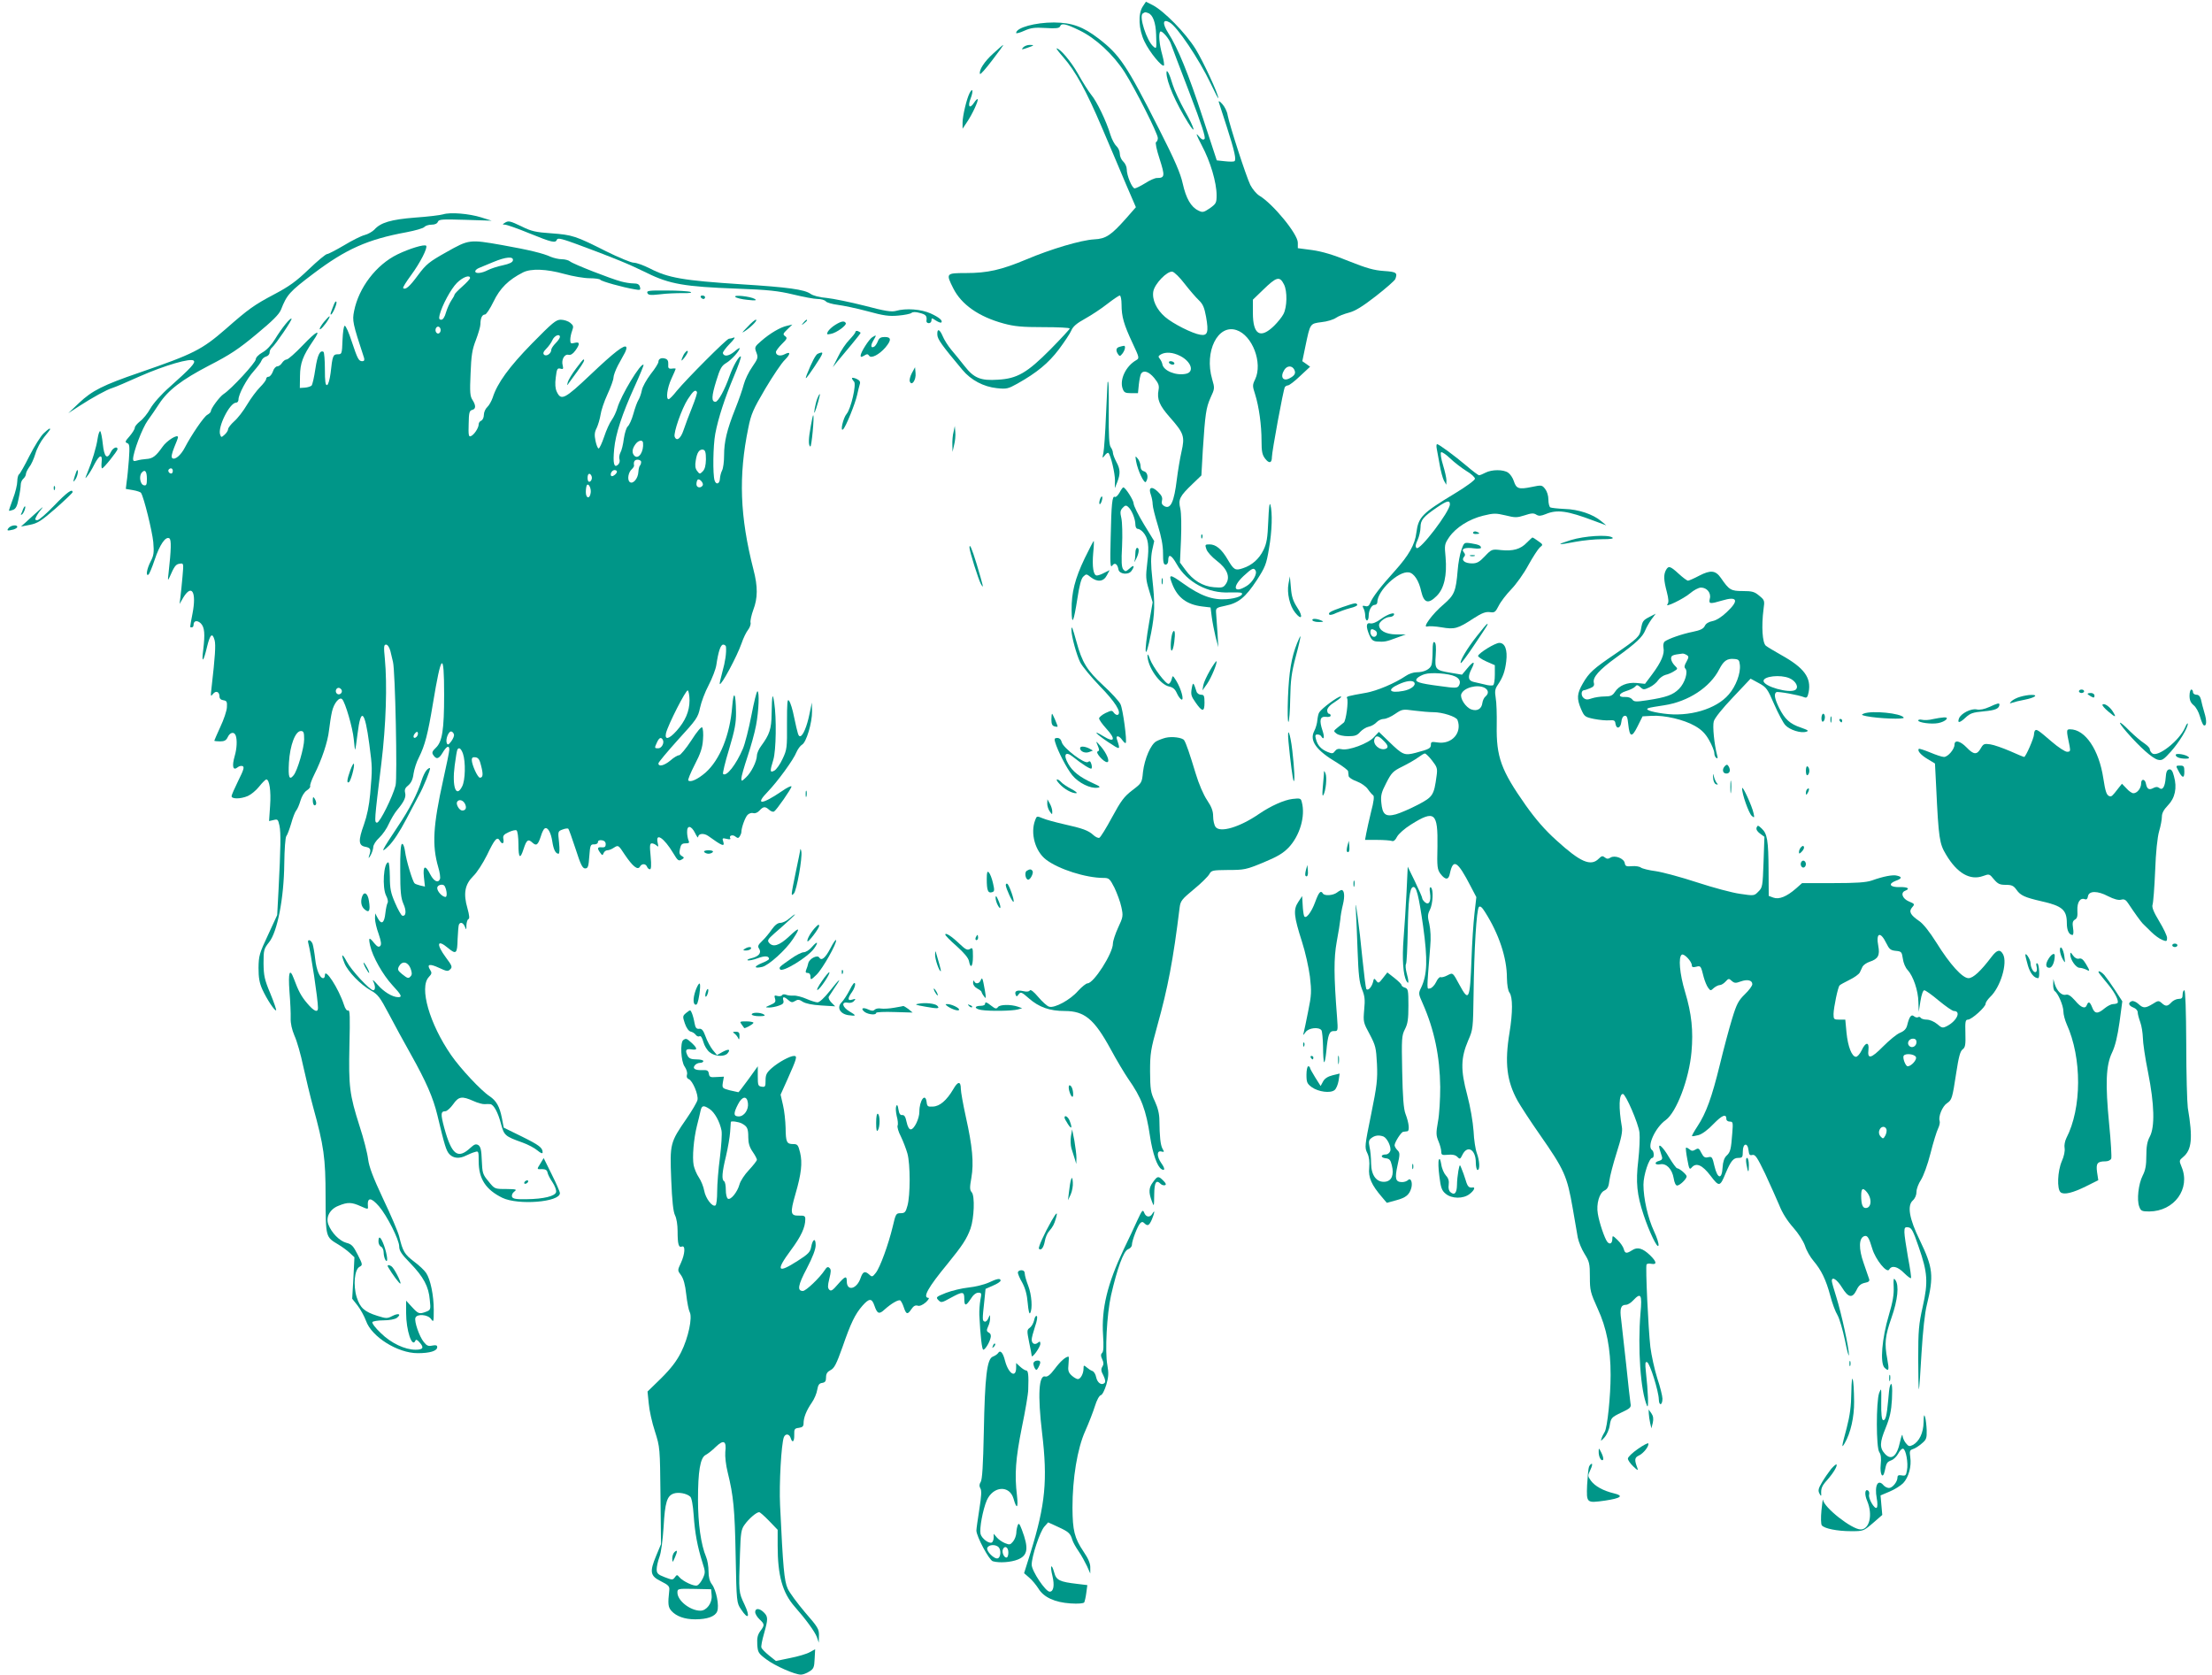 <?xml version="1.0" standalone="no"?>
<!DOCTYPE svg PUBLIC "-//W3C//DTD SVG 20010904//EN"
 "http://www.w3.org/TR/2001/REC-SVG-20010904/DTD/svg10.dtd">
<svg version="1.0" xmlns="http://www.w3.org/2000/svg"
 width="1280pt" height="969pt" viewBox="0 0 1280 969"
 preserveAspectRatio="xMidYMid meet">
<g transform="translate(0,969) scale(0.1,-0.1)"
fill="#009688" stroke="none">
<path d="M6613 9653 c-29 -43 -24 -135 10 -204 29 -61 101 -148 112 -138 3 4
-1 31 -9 60 -18 63 -23 125 -12 136 9 9 53 -42 62 -72 4 -11 51 -137 106 -279
73 -191 96 -262 88 -270 -8 -8 -18 -3 -36 19 -17 20 -10 2 20 -56 50 -93 86
-215 86 -289 0 -44 -3 -49 -39 -75 -36 -24 -42 -26 -67 -13 -42 20 -71 70 -90
156 -13 59 -45 134 -138 317 -188 371 -227 428 -349 522 -90 69 -154 92 -258
93 -109 0 -219 -30 -219 -61 0 -4 21 1 47 13 38 17 60 20 124 16 59 -4 79 -1
83 9 8 21 33 16 113 -23 93 -45 195 -139 261 -242 61 -96 192 -355 192 -381 0
-11 -5 -21 -10 -23 -6 -2 2 -42 20 -97 32 -100 31 -111 -16 -111 -11 0 -41
-13 -67 -30 -26 -16 -54 -30 -61 -30 -15 0 -46 74 -46 111 0 14 -9 34 -20 44
-11 10 -20 30 -20 45 0 15 -9 35 -20 45 -11 10 -26 39 -34 64 -23 78 -79 194
-111 232 -16 20 -51 75 -77 122 -40 71 -104 147 -124 147 -3 0 14 -23 38 -50
72 -82 134 -196 224 -407 46 -109 110 -257 140 -330 l57 -132 -57 -65 c-86
-97 -117 -118 -184 -121 -76 -4 -251 -56 -395 -117 -144 -60 -222 -78 -349
-78 -114 0 -115 -2 -72 -88 47 -94 148 -165 292 -204 63 -17 106 -21 230 -21
83 0 152 -3 152 -8 0 -4 -51 -59 -112 -121 -134 -135 -192 -169 -303 -175 -99
-7 -139 9 -192 77 -24 30 -59 74 -79 97 -19 23 -41 58 -49 78 -18 42 -33 46
-31 8 1 -26 26 -61 145 -203 50 -60 123 -98 199 -106 56 -6 65 -4 119 26 114
64 180 119 240 198 32 43 65 92 72 109 10 24 31 42 80 69 36 20 94 58 128 85
35 27 67 49 73 49 5 0 10 -23 10 -52 0 -70 13 -115 63 -222 40 -85 41 -89 22
-100 -60 -34 -97 -112 -79 -164 8 -23 15 -27 49 -27 l40 0 5 50 c3 28 9 56 13
63 15 22 45 12 76 -25 25 -31 30 -44 25 -70 -10 -53 5 -89 65 -157 82 -93 88
-111 68 -199 -9 -40 -21 -112 -27 -160 -16 -132 -36 -175 -72 -156 -14 8 -18
17 -14 33 4 17 -2 30 -24 51 -36 35 -57 25 -40 -19 5 -15 10 -39 10 -54 0 -15
14 -70 30 -122 20 -65 30 -116 30 -161 0 -52 3 -66 15 -66 9 0 15 10 15 23 0
42 18 35 49 -20 59 -105 182 -171 307 -164 35 1 65 0 69 -3 13 -14 -29 -32
-87 -36 -81 -6 -151 19 -253 92 -78 56 -86 55 -59 -11 31 -74 83 -112 169
-123 l50 -6 7 -55 c4 -30 14 -82 22 -115 l16 -60 -5 85 c-3 47 -7 98 -8 114
-2 28 1 30 54 41 75 15 116 48 181 147 49 76 56 92 71 183 18 102 21 210 8
255 -5 15 -9 -21 -12 -95 -4 -99 -9 -129 -28 -168 -25 -51 -66 -88 -119 -105
-44 -15 -52 -10 -87 49 -36 62 -69 89 -106 89 -26 0 -27 -2 -18 -28 5 -16 32
-45 59 -66 61 -46 80 -94 55 -133 -15 -23 -22 -25 -70 -21 -65 5 -122 40 -166
101 l-31 42 6 133 c3 79 2 152 -4 179 -13 54 -4 71 72 144 l50 48 8 143 c14
215 19 248 45 307 24 52 25 54 9 108 -46 159 33 319 141 283 92 -30 153 -190
108 -285 -16 -33 -16 -38 0 -87 22 -71 37 -176 37 -269 0 -62 4 -81 21 -103
23 -30 39 -26 39 9 0 31 66 391 75 405 3 5 12 10 18 10 7 0 39 24 70 54 l58
54 -22 16 -23 16 18 87 c28 133 26 130 93 139 32 3 70 15 84 25 14 10 48 23
75 30 35 9 78 35 155 95 59 46 109 90 113 99 14 37 7 42 -66 47 -58 4 -100 16
-203 57 -90 37 -155 56 -212 64 l-83 11 0 32 c0 50 -145 226 -223 272 -16 10
-39 37 -52 62 -24 49 -119 342 -131 403 -3 22 -18 51 -31 65 -15 17 -23 21
-20 10 3 -9 24 -73 46 -142 46 -143 56 -191 44 -199 -4 -3 -29 -3 -55 0 l-47
5 -81 247 c-83 254 -144 404 -201 492 -34 54 -30 81 8 60 44 -23 172 -214 239
-355 24 -50 43 -88 44 -84 1 22 -88 214 -132 285 -58 93 -182 219 -247 253
l-40 20 -18 -27z m32 -39 c26 -10 43 -55 45 -124 3 -84 3 -85 -16 -69 -38 32
-85 176 -61 191 15 9 12 9 32 2z m210 -1566 c28 -36 65 -79 82 -95 24 -23 32
-42 42 -96 16 -90 9 -111 -33 -104 -46 7 -159 64 -204 103 -50 43 -77 101 -68
149 9 44 79 117 110 113 11 -2 43 -33 71 -70z m575 -4 c20 -39 18 -131 -3
-171 -9 -18 -34 -48 -54 -68 -80 -78 -123 -52 -123 74 l0 77 58 56 c79 77 97
82 122 32z m-600 -414 c64 -33 83 -93 32 -103 -58 -12 -130 18 -136 56 -1 8
-8 22 -14 30 -11 13 -10 17 5 26 28 16 70 13 113 -9z m659 -78 c11 -21 4 -35
-27 -51 -38 -20 -56 8 -30 49 16 25 44 26 57 2z m-224 -1163 c12 -18 -16 -68
-50 -89 -75 -47 -88 -8 -19 57 49 45 59 50 69 32z"/>
<path d="M6765 7590 c3 -5 13 -10 21 -10 8 0 12 5 9 10 -3 6 -13 10 -21 10 -8
0 -12 -4 -9 -10z"/>
<path d="M5747 9380 c-51 -46 -84 -97 -76 -118 2 -5 34 31 71 80 37 48 66 88
63 88 -2 0 -28 -22 -58 -50z"/>
<path d="M5920 9415 c-11 -13 -8 -13 21 -3 44 15 48 18 17 18 -14 0 -31 -7
-38 -15z"/>
<path d="M6750 9269 c0 -52 53 -174 125 -289 50 -80 37 -30 -18 67 -30 54 -62
123 -71 153 -18 62 -36 96 -36 69z"/>
<path d="M5611 9152 c-17 -32 -41 -133 -41 -171 l0 -36 26 39 c30 44 68 126
61 132 -2 3 -12 -7 -21 -21 -25 -38 -38 -21 -19 26 16 42 12 65 -6 31z"/>
<path d="M2565 8450 c-16 -5 -90 -14 -163 -19 -140 -11 -200 -29 -236 -70 -11
-11 -36 -26 -56 -31 -20 -5 -74 -32 -120 -60 -46 -27 -90 -50 -97 -50 -8 0
-56 -40 -106 -88 -74 -71 -113 -99 -202 -146 -113 -60 -145 -82 -278 -199
-139 -121 -187 -145 -500 -253 -210 -72 -274 -104 -350 -176 l-62 -59 60 39
c80 52 164 98 195 107 14 4 85 34 158 67 145 64 296 108 313 91 12 -12 -15
-41 -139 -152 -49 -43 -95 -95 -112 -125 -16 -29 -43 -62 -60 -74 -16 -13 -30
-29 -30 -37 0 -8 -14 -30 -30 -49 -26 -29 -28 -35 -14 -40 14 -5 15 -18 10
-94 -4 -48 -9 -106 -13 -129 l-5 -42 41 -7 c23 -4 44 -11 47 -16 17 -26 65
-223 71 -285 5 -61 3 -77 -16 -113 -21 -41 -29 -86 -12 -75 5 3 21 41 36 86
29 87 63 137 85 124 12 -8 11 -62 -5 -205 -5 -39 -4 -42 6 -20 28 64 36 75 58
78 24 4 24 4 17 -75 -4 -43 -9 -96 -12 -118 l-5 -40 22 38 c49 80 77 31 53
-93 -17 -89 -16 -80 -4 -80 6 0 10 6 10 14 0 25 21 29 42 9 22 -23 25 -60 14
-153 -11 -81 1 -73 22 17 18 74 31 85 44 38 7 -27 3 -93 -18 -275 -6 -50 -5
-53 8 -36 17 22 38 14 38 -14 0 -12 8 -20 23 -22 19 -3 22 -8 20 -41 -1 -20
-18 -71 -38 -113 -19 -42 -35 -78 -35 -80 0 -2 15 -4 33 -4 26 0 36 6 45 25
13 28 37 33 46 9 9 -25 7 -75 -6 -119 -17 -59 -10 -87 17 -65 8 7 21 10 29 7
11 -5 6 -22 -25 -84 -21 -43 -39 -83 -39 -90 0 -17 52 -17 94 1 18 8 48 32 66
55 18 23 37 41 41 41 18 0 28 -67 22 -152 l-6 -89 26 6 c24 6 26 4 34 -32 9
-41 7 -131 -5 -368 l-8 -150 -53 -115 c-50 -106 -54 -121 -55 -190 0 -57 5
-87 22 -125 26 -57 73 -128 80 -121 2 3 -13 47 -34 98 -34 81 -38 103 -39 174
0 77 2 84 32 122 48 59 86 255 88 454 1 83 6 153 12 160 6 7 18 40 28 73 9 33
22 67 29 75 7 8 18 34 25 58 7 24 22 49 36 58 14 9 22 20 20 25 -3 4 7 34 23
66 44 87 79 191 86 258 4 33 11 81 17 107 11 49 43 88 59 72 18 -18 61 -166
67 -230 3 -35 7 -63 8 -62 2 2 8 43 14 92 19 156 42 136 68 -60 18 -138 18
-137 5 -289 -6 -67 -18 -125 -36 -176 -34 -94 -32 -122 9 -129 30 -6 34 -15
20 -55 -4 -13 -1 -12 9 5 8 14 15 35 16 48 0 13 15 37 35 55 19 18 44 54 55
80 12 26 33 62 48 80 41 49 53 75 46 101 -4 17 1 28 19 42 16 14 26 34 30 67
4 26 17 68 31 94 35 70 52 136 81 311 49 296 65 309 65 52 0 -205 -11 -272
-48 -307 -20 -19 -24 -28 -16 -40 18 -29 33 -26 55 11 23 39 39 46 39 18 0
-10 -16 -88 -35 -173 -59 -267 -66 -379 -29 -507 9 -29 13 -60 10 -68 -10 -26
-35 -14 -56 26 -29 58 -44 52 -37 -15 l6 -55 -27 6 c-15 4 -30 9 -33 13 -12
11 -49 135 -55 184 -4 28 -11 46 -18 44 -7 -3 -11 -53 -10 -155 0 -123 4 -158
18 -191 19 -41 16 -76 -7 -69 -6 3 -25 36 -41 74 -25 57 -30 83 -30 151 -1 46
-4 83 -9 83 -27 0 -37 -146 -12 -194 8 -15 12 -33 8 -40 -4 -6 -10 -33 -13
-60 -6 -58 -23 -69 -44 -29 l-15 28 -1 -30 c0 -17 9 -57 21 -89 15 -44 17 -62
9 -70 -9 -8 -17 -4 -34 16 -30 38 -35 35 -24 -14 14 -64 73 -168 128 -228 53
-57 59 -70 35 -70 -34 0 -83 30 -119 71 -21 24 -33 34 -27 22 14 -27 14 -53 1
-53 -20 0 -128 117 -153 165 -28 53 -36 47 -13 -10 20 -48 92 -122 150 -155
44 -25 54 -39 106 -137 31 -59 88 -164 127 -233 89 -159 129 -250 154 -353 42
-176 51 -206 70 -226 23 -24 58 -27 97 -7 15 7 37 17 50 20 21 7 22 5 22 -54
0 -101 41 -164 137 -211 92 -44 333 -25 333 27 0 8 -21 56 -47 108 l-47 95
-18 -30 c-23 -37 -23 -35 9 -34 19 0 29 -6 31 -19 2 -11 15 -37 29 -57 14 -21
23 -46 21 -56 -4 -24 -72 -41 -171 -42 -61 -1 -79 2 -84 14 -3 9 2 22 13 30
17 13 12 14 -47 15 -66 0 -67 0 -102 44 -34 40 -36 49 -39 121 -2 61 -7 80
-20 89 -14 8 -23 5 -45 -15 -74 -69 -109 -42 -152 114 -22 82 -21 97 7 97 9 1
29 19 44 40 32 46 51 49 118 19 24 -11 53 -19 65 -18 11 1 26 1 32 0 20 -2 45
-48 62 -114 18 -67 23 -72 124 -108 31 -11 71 -32 87 -46 19 -16 30 -20 30
-11 0 27 -20 42 -121 92 l-104 51 -11 57 c-13 65 -32 99 -71 125 -49 32 -168
159 -222 237 -126 182 -186 392 -130 452 18 19 19 25 8 42 -21 33 -3 37 51 12
45 -21 52 -22 65 -9 14 13 11 21 -25 69 -57 77 -51 108 12 55 48 -40 54 -34
56 51 2 42 5 81 8 85 9 16 24 10 34 -13 8 -21 9 -20 9 9 1 17 6 33 12 35 7 2
5 22 -6 62 -25 86 -15 138 33 186 22 21 56 74 80 122 44 92 59 110 74 84 13
-24 26 -19 21 8 -4 20 1 27 31 41 19 9 40 14 45 10 6 -3 11 -40 11 -81 0 -80
10 -89 30 -26 17 52 26 59 50 37 24 -22 33 -15 50 37 6 21 16 41 22 44 17 11
36 -23 44 -75 7 -47 19 -71 36 -71 6 0 7 25 3 65 -7 64 -7 65 20 75 15 6 31 8
34 4 3 -3 22 -56 42 -117 29 -91 40 -112 55 -112 16 0 20 10 24 70 5 65 7 70
28 69 12 0 22 5 22 13 0 9 8 13 23 11 14 -2 22 -10 22 -23 0 -15 -6 -19 -22
-18 -26 3 -29 -5 -10 -31 12 -17 14 -17 20 -2 4 9 13 16 22 16 9 0 26 7 39 16
24 15 25 14 61 -41 46 -68 75 -92 88 -70 10 19 33 19 41 0 3 -8 10 -15 17 -15
7 0 9 22 4 75 -6 61 -5 75 7 75 8 0 20 -6 27 -12 11 -11 12 -8 7 14 -15 64 36
31 90 -59 27 -45 31 -48 53 -34 11 7 10 10 -4 18 -13 8 -16 17 -10 42 5 25 12
31 32 31 20 0 24 3 17 18 -4 9 -8 31 -8 47 -1 42 24 39 46 -5 9 -19 17 -30 18
-24 0 21 32 25 58 7 82 -59 97 -65 87 -32 -7 19 -4 21 20 15 16 -4 24 -3 21 3
-10 16 14 24 30 10 13 -10 17 -10 25 2 5 8 9 19 9 24 0 26 22 86 36 100 9 9
24 13 33 10 11 -3 25 3 36 15 22 24 33 25 56 4 10 -9 22 -13 28 -10 15 9 101
133 101 145 0 6 -26 -6 -57 -28 -116 -79 -156 -80 -81 -3 57 59 150 186 167
230 8 18 22 37 32 43 25 13 59 128 58 193 l-1 51 -14 -67 c-14 -70 -38 -128
-54 -128 -10 0 -13 8 -35 111 -8 42 -21 84 -29 94 -10 14 -12 -8 -12 -131 1
-141 0 -152 -26 -206 -14 -31 -36 -61 -47 -67 -26 -14 -27 -5 -6 63 16 53 19
242 5 331 -9 62 -13 45 -15 -65 -1 -89 -12 -120 -61 -187 -13 -17 -24 -42 -24
-55 -1 -34 -33 -99 -64 -127 -24 -23 -26 -23 -26 -5 0 11 16 67 35 124 19 57
42 139 50 183 16 84 20 197 8 197 -5 0 -20 -63 -35 -140 -15 -77 -37 -164 -49
-192 -39 -92 -96 -165 -115 -146 -3 4 12 68 35 143 33 111 41 152 40 214 -1
112 -14 133 -22 33 -13 -164 -71 -309 -155 -383 -44 -38 -87 -58 -99 -45 -4 3
13 44 37 91 34 65 45 99 48 146 3 33 0 65 -5 70 -5 5 -30 -24 -63 -76 -30 -46
-62 -84 -70 -85 -9 0 -31 -13 -50 -30 -36 -30 -70 -39 -70 -17 0 6 52 68 114
137 107 117 115 128 127 185 7 33 29 92 50 131 20 39 40 90 44 115 12 81 25
119 40 119 8 0 15 -6 16 -12 3 -36 -4 -86 -21 -146 -10 -37 -17 -68 -15 -70 9
-9 100 160 126 235 10 30 27 65 38 79 10 13 17 32 14 42 -2 10 5 43 16 73 26
68 27 134 1 233 -79 309 -87 542 -30 819 16 81 28 108 98 227 44 74 95 150
113 167 35 35 35 52 -1 33 -25 -13 -50 -7 -50 13 0 7 16 28 35 47 30 29 32 35
18 45 -14 10 -12 15 13 39 l29 28 -30 -7 c-39 -8 -100 -44 -150 -88 -38 -33
-40 -36 -28 -67 11 -29 9 -35 -24 -83 -20 -28 -42 -74 -49 -101 -7 -28 -29
-91 -49 -141 -49 -123 -65 -191 -65 -270 0 -36 -5 -76 -12 -88 -6 -12 -11 -32
-12 -46 -1 -31 -22 -39 -31 -11 -11 36 -9 200 4 270 17 90 55 207 108 333 25
59 43 111 40 114 -9 8 -45 -55 -65 -112 -28 -80 -66 -150 -82 -150 -24 0 -23
32 5 122 22 72 31 87 58 103 30 18 77 70 77 85 0 4 -14 -5 -31 -20 -32 -26
-59 -30 -66 -9 -2 6 16 30 39 54 24 24 35 40 25 37 -10 -4 -23 -7 -29 -7 -13
0 -246 -234 -302 -302 -21 -27 -42 -48 -47 -48 -17 0 -8 66 16 118 14 30 25
56 25 58 0 2 -10 3 -22 1 -19 -2 -23 3 -21 25 1 19 -4 29 -18 33 -22 7 -39 -1
-39 -19 0 -8 -20 -40 -45 -71 -24 -32 -48 -74 -51 -94 -4 -20 -13 -45 -20 -56
-7 -11 -20 -47 -29 -80 -9 -33 -24 -65 -32 -72 -8 -6 -18 -38 -23 -71 -4 -33
-13 -70 -20 -81 -6 -12 -9 -30 -5 -40 3 -10 -1 -24 -10 -31 -22 -19 -29 9 -21
92 8 87 46 203 119 363 30 66 53 122 51 124 -15 15 -132 -179 -152 -251 -6
-21 -20 -51 -32 -68 -12 -16 -32 -60 -44 -97 -13 -38 -27 -68 -32 -68 -5 0
-13 20 -18 44 -7 34 -6 50 7 75 8 17 18 51 22 75 3 24 21 78 40 119 19 41 35
85 35 97 0 12 12 44 26 71 15 27 33 60 40 73 7 14 11 28 8 33 -10 16 -69 -29
-207 -160 -150 -142 -170 -152 -195 -99 -9 19 -11 45 -6 83 6 49 9 55 26 51
17 -5 19 -2 14 19 -9 33 11 67 34 61 12 -3 25 5 39 24 28 38 27 53 -4 45 -22
-6 -25 -3 -25 18 0 14 5 37 11 53 9 24 7 30 -11 45 -12 10 -37 18 -55 18 -28
0 -48 -17 -167 -138 -133 -136 -201 -230 -227 -313 -7 -20 -21 -45 -31 -54
-11 -10 -20 -30 -20 -45 0 -16 -7 -30 -15 -34 -8 -3 -15 -12 -15 -21 0 -21
-27 -62 -46 -69 -12 -5 -14 8 -12 71 1 64 4 77 20 81 22 5 23 25 2 58 -14 21
-16 45 -11 152 4 105 9 139 31 195 14 37 26 78 26 91 0 35 10 56 26 56 8 0 30
34 50 75 37 77 86 126 171 169 46 23 134 20 238 -9 50 -14 116 -25 147 -25 31
0 59 -4 62 -9 6 -9 131 -44 198 -55 33 -6 36 -5 31 14 -4 15 -14 20 -37 20
-17 0 -49 5 -71 11 -61 16 -278 101 -296 116 -8 7 -30 13 -48 13 -18 0 -47 7
-64 14 -43 20 -125 40 -282 68 -188 33 -191 33 -322 -41 -100 -56 -117 -70
-164 -133 -49 -67 -73 -87 -86 -75 -3 4 18 37 46 75 53 72 97 159 87 170 -10
10 -96 -16 -166 -50 -123 -60 -224 -192 -251 -328 -11 -56 -9 -68 58 -272 3
-12 0 -18 -10 -18 -21 0 -27 10 -62 115 -16 50 -34 90 -40 90 -6 0 -11 -36
-13 -82 -3 -81 -4 -83 -27 -83 -28 0 -31 -8 -42 -109 -5 -37 -13 -66 -20 -69
-10 -3 -13 20 -13 92 0 52 -4 97 -8 100 -20 12 -35 -18 -47 -98 -7 -48 -17
-92 -22 -97 -5 -5 -23 -11 -39 -12 l-29 -2 1 70 c1 74 16 115 76 203 50 72 22
60 -60 -26 -43 -45 -85 -82 -93 -82 -8 0 -20 -9 -27 -20 -7 -11 -19 -20 -28
-20 -8 0 -20 -13 -25 -30 -6 -16 -17 -30 -25 -30 -8 0 -14 -6 -14 -13 0 -7
-16 -28 -35 -47 -19 -19 -53 -64 -75 -101 -21 -36 -55 -80 -75 -97 -19 -17
-35 -38 -35 -45 0 -8 -9 -22 -20 -32 -19 -17 -20 -17 -26 0 -16 42 55 185 92
185 8 0 14 8 14 18 0 31 48 120 88 164 21 24 42 51 45 61 4 11 16 21 27 24 11
3 20 13 20 23 0 10 6 23 14 29 21 18 119 162 113 167 -7 7 -57 -55 -96 -119
-21 -34 -48 -63 -72 -76 -23 -13 -39 -30 -39 -40 0 -19 -142 -173 -186 -201
-24 -16 -74 -84 -74 -100 0 -5 -9 -14 -20 -20 -20 -10 -93 -118 -130 -189 -23
-45 -59 -76 -74 -61 -6 6 -1 28 12 61 12 28 22 55 22 59 0 21 -66 -20 -90 -56
-38 -54 -57 -68 -94 -70 -17 -1 -41 -5 -54 -9 -16 -5 -22 -3 -22 8 0 39 53
180 85 224 19 26 48 69 65 95 53 81 131 140 290 223 121 62 172 96 275 182 93
77 130 114 141 141 34 87 49 104 188 209 188 142 314 198 537 239 52 10 99 23
105 31 6 7 25 13 42 13 18 0 32 6 36 17 6 14 23 15 159 11 l152 -5 -60 19
c-71 22 -178 31 -220 18z m403 -267 c-2 -11 -21 -20 -58 -28 -30 -6 -69 -19
-87 -28 -36 -19 -73 -22 -73 -7 0 6 10 15 23 20 12 5 49 20 82 34 72 30 118
34 113 9z m-248 -102 c0 -5 -20 -27 -45 -49 -25 -22 -45 -43 -45 -47 0 -4 -8
-19 -18 -33 -10 -15 -24 -46 -31 -69 -7 -27 -18 -43 -27 -43 -13 0 -15 6 -10
28 14 55 65 150 100 185 34 34 76 49 76 28z m-170 -301 c0 -11 -7 -20 -15 -20
-8 0 -15 9 -15 20 0 11 7 20 15 20 8 0 15 -9 15 -20z m690 -40 c0 -6 -11 -22
-25 -36 -14 -14 -25 -31 -25 -38 0 -22 -29 -41 -42 -28 -7 7 -4 17 13 34 13
13 30 36 36 51 12 26 43 38 43 17z m793 -318 c3 -4 -10 -44 -28 -89 -18 -45
-41 -105 -50 -133 -16 -48 -40 -66 -51 -37 -8 22 41 163 76 217 31 48 44 58
53 42z m-312 -294 c5 -50 -24 -96 -48 -77 -17 15 -17 39 3 67 16 24 43 30 45
10z m364 -96 c-1 -36 -6 -57 -19 -70 -16 -16 -18 -16 -32 3 -11 14 -13 32 -8
60 7 47 21 67 43 63 12 -3 16 -16 16 -56z m-375 -15 c0 -8 -3 -17 -7 -21 -4
-4 -8 -21 -9 -37 -2 -39 -32 -73 -50 -58 -16 13 -8 58 13 75 7 7 13 16 12 20
-4 23 3 34 21 34 11 0 20 -6 20 -13z m-2710 -52 c0 -8 -4 -15 -9 -15 -13 0
-22 16 -14 24 11 11 23 6 23 -9z m-150 -46 c0 -33 -3 -40 -17 -37 -22 4 -30
53 -13 73 19 22 30 8 30 -36z m2720 42 c0 -12 -26 -32 -33 -25 -9 10 4 34 19
34 8 0 14 -4 14 -9z m-145 -36 c0 -10 -6 -20 -12 -22 -8 -3 -13 5 -13 22 0 17
5 25 13 23 6 -3 12 -13 12 -23z m641 -44 c-11 -18 -36 -13 -36 7 0 10 3 22 7
26 10 10 37 -20 29 -33z m-648 -43 c-5 -37 -28 -33 -28 5 0 18 3 37 7 41 10
10 25 -21 21 -46z m-1159 -915 c5 -21 12 -49 15 -63 13 -49 26 -673 15 -715
-17 -66 -91 -215 -107 -215 -17 0 -16 9 25 345 27 222 34 455 20 603 -7 70 -6
82 7 82 9 0 19 -15 25 -37z m-283 -224 c10 -17 -13 -36 -27 -22 -12 12 -4 33
11 33 5 0 12 -5 16 -11z m2014 -62 c0 -63 -25 -120 -75 -176 -44 -49 -70 -55
-61 -13 12 49 116 253 126 247 5 -3 10 -30 10 -58z m-2230 -225 c0 -48 -39
-182 -61 -208 -25 -31 -32 -13 -27 74 6 100 37 182 69 182 16 0 19 -8 19 -48z
m651 15 c-16 -16 -26 0 -10 19 9 11 15 12 17 4 2 -6 -1 -17 -7 -23z m216 12
c2 -8 -6 -25 -16 -39 -16 -21 -21 -22 -26 -9 -8 22 12 72 28 66 6 -2 13 -10
14 -18z m1208 -29 c11 -18 -6 -50 -26 -50 -22 0 -23 1 -7 35 12 26 23 32 33
15z m-1156 -81 c16 -47 14 -155 -5 -190 -35 -69 -59 -1 -43 121 6 47 13 88 16
93 9 15 21 6 32 -24z m105 -70 c13 -50 11 -69 -7 -69 -13 0 -47 75 -47 103 0
13 6 17 21 15 17 -2 25 -14 33 -49z m-94 -219 c12 -23 6 -40 -15 -40 -17 0
-38 36 -30 50 10 17 34 11 45 -10z m-117 -477 c13 -23 16 -63 5 -63 -18 0 -48
31 -48 52 0 18 34 26 43 11z m-198 -475 c9 -23 10 -37 3 -45 -14 -17 -18 -16
-52 11 -24 20 -27 26 -17 45 18 32 50 27 66 -11z"/>
<path d="M2920 8400 c-13 -8 -13 -10 2 -10 10 0 73 -22 141 -50 133 -54 152
-58 160 -36 5 11 32 4 134 -34 207 -77 282 -108 388 -160 129 -64 219 -79 515
-90 188 -7 242 -13 330 -34 58 -14 121 -26 141 -26 20 0 42 -6 48 -14 6 -7 37
-16 69 -20 31 -4 109 -20 172 -37 94 -26 126 -30 179 -25 35 3 69 10 75 15 8
7 25 7 49 0 35 -9 42 -17 38 -46 -1 -7 5 -13 14 -13 8 0 15 7 15 16 0 15 2 15
26 -1 14 -9 28 -14 31 -11 10 10 -11 29 -61 52 -55 25 -143 32 -202 15 -25 -7
-64 -1 -181 30 -83 21 -181 41 -219 45 -41 3 -79 13 -94 24 -36 25 -129 38
-400 55 -338 22 -424 37 -530 92 -36 18 -77 33 -93 33 -15 0 -87 30 -160 66
-176 89 -195 95 -317 104 -89 6 -116 12 -170 39 -71 34 -78 35 -100 21z"/>
<path d="M3746 7995 c5 -13 18 -14 73 -8 36 5 95 7 131 7 41 -1 58 2 45 7 -11
4 -73 8 -137 8 -101 1 -117 -1 -112 -14z"/>
<path d="M4055 7970 c3 -5 10 -10 16 -10 5 0 9 5 9 10 0 6 -7 10 -16 10 -8 0
-12 -4 -9 -10z"/>
<path d="M4255 7972 c6 -6 37 -14 70 -17 46 -5 56 -4 43 5 -25 15 -126 26
-113 12z"/>
<path d="M1931 7925 c-19 -49 -21 -55 -16 -55 9 0 36 62 32 73 -3 7 -10 -1
-16 -18z"/>
<path d="M1876 7829 c-14 -17 -26 -36 -26 -42 0 -12 32 23 51 56 15 27 4 20
-25 -14z"/>
<path d="M4325 7798 c-35 -36 -36 -38 -10 -21 36 25 72 63 59 63 -6 0 -28 -19
-49 -42z"/>
<path d="M4649 7823 c-13 -16 -12 -17 4 -4 9 7 17 15 17 17 0 8 -8 3 -21 -13z"/>
<path d="M4833 7810 c-17 -10 -36 -28 -42 -38 -9 -17 -7 -19 17 -14 33 6 94
51 86 63 -8 14 -26 11 -61 -11z"/>
<path d="M4950 7769 c0 -5 -16 -25 -35 -45 -19 -19 -49 -63 -65 -97 l-31 -62
28 35 c16 19 52 63 81 97 28 34 52 64 52 67 0 2 -7 6 -15 10 -8 3 -15 1 -15
-5z"/>
<path d="M5048 7739 c-19 -11 -68 -88 -68 -107 0 -9 5 -9 20 0 17 11 22 10 29
0 11 -19 59 6 95 48 35 42 34 60 -4 60 -23 0 -33 -6 -40 -24 -5 -13 -14 -27
-20 -31 -21 -13 -24 5 -6 35 19 33 19 34 -6 19z"/>
<path d="M6478 7683 c-20 -5 -23 -21 -8 -43 9 -13 12 -12 25 4 16 21 20 47 8
45 -5 -1 -16 -3 -25 -6z"/>
<path d="M3963 7648 c-6 -7 -13 -22 -17 -33 -5 -16 -2 -15 14 5 18 23 25 40
16 40 -2 0 -8 -6 -13 -12z"/>
<path d="M4732 7643 c-12 -5 -34 -47 -63 -120 -14 -37 -5 -27 45 47 55 83 56
89 18 73z"/>
<path d="M3333 7557 c-22 -29 -43 -64 -47 -77 -6 -23 -5 -23 6 -6 7 10 30 42
51 70 33 46 44 66 33 66 -2 0 -22 -24 -43 -53z"/>
<path d="M5277 7532 c-10 -19 -16 -41 -12 -50 11 -28 37 10 33 49 l-3 34 -18
-33z"/>
<path d="M4930 7502 c0 -4 5 -13 12 -20 15 -15 -18 -158 -43 -187 -20 -23 -39
-107 -20 -89 16 15 70 149 81 199 5 22 11 49 15 61 5 15 0 23 -19 32 -14 6
-26 8 -26 4z"/>
<path d="M6409 7478 c0 -2 -4 -86 -9 -188 -4 -102 -11 -201 -15 -220 -7 -33
-7 -34 8 -15 8 11 18 17 21 14 14 -14 38 -117 38 -159 l-1 -45 14 35 c19 49
18 75 -5 117 -11 21 -20 45 -20 53 0 9 -6 24 -13 33 -9 13 -12 68 -11 197 1
151 -1 195 -7 178z"/>
<path d="M4729 7383 c-11 -29 -23 -96 -14 -78 9 19 33 105 29 105 -3 0 -9 -12
-15 -27z"/>
<path d="M4692 7226 c-14 -75 -15 -113 -3 -120 7 -5 24 174 17 181 -2 2 -8
-26 -14 -61z"/>
<path d="M5518 7191 c-5 -18 -8 -52 -7 -75 l1 -41 9 40 c6 22 9 56 7 75 l-3
35 -7 -34z"/>
<path d="M252 7182 c-16 -15 -53 -74 -81 -129 -28 -56 -55 -104 -61 -108 -5
-3 -10 -22 -10 -40 0 -19 -11 -65 -25 -101 -14 -37 -24 -68 -23 -69 2 -2 12 1
24 5 16 6 24 23 32 66 7 31 12 67 12 79 0 13 7 28 15 35 8 7 15 19 15 27 0 8
9 26 19 40 11 13 27 48 36 78 8 29 31 72 50 95 19 23 35 44 35 46 0 9 -9 3
-38 -24z"/>
<path d="M565 7153 c-7 -50 -32 -132 -59 -198 -15 -36 -15 -38 -1 -20 9 11 28
41 41 68 29 56 48 62 42 12 -2 -19 -1 -35 3 -35 9 0 89 100 89 111 0 19 -27 8
-38 -16 -22 -47 -39 -30 -47 45 -4 39 -11 72 -15 75 -4 3 -11 -16 -15 -42z"/>
<path d="M8314 7093 c3 -16 10 -57 17 -93 6 -35 17 -76 24 -90 l14 -25 1 25
c0 14 -9 54 -20 90 -11 35 -16 68 -11 73 4 4 28 -12 52 -35 25 -24 67 -56 94
-73 28 -16 50 -37 50 -45 0 -8 -51 -46 -116 -85 -190 -115 -211 -136 -223
-227 -8 -69 -44 -132 -126 -223 -84 -93 -128 -151 -141 -184 -7 -17 -15 -22
-29 -18 -16 4 -18 2 -10 -13 6 -10 10 -30 10 -44 0 -14 5 -26 10 -26 6 0 10
12 10 26 0 33 17 64 35 64 8 0 15 7 15 15 0 67 122 182 182 173 30 -4 59 -48
72 -110 16 -68 41 -75 90 -26 43 43 60 119 51 224 -7 71 -6 76 21 116 39 56
115 104 196 124 61 15 74 15 129 2 56 -14 67 -14 111 0 39 13 53 14 68 4 15
-9 26 -8 54 3 66 28 125 20 281 -39 l70 -26 -30 25 c-48 40 -132 68 -211 70
-40 2 -77 6 -83 9 -6 4 -11 24 -11 45 0 23 -8 48 -19 62 -18 23 -21 23 -79 11
-73 -15 -88 -10 -102 34 -6 19 -21 41 -33 49 -27 19 -94 19 -131 0 -15 -8 -32
-15 -37 -15 -5 0 -37 24 -72 54 -71 60 -161 126 -171 126 -4 0 -5 -12 -2 -27z
m76 -321 c0 -42 -175 -271 -193 -253 -8 8 -6 21 6 46 9 20 17 53 17 74 0 42
16 61 97 116 56 38 73 42 73 17z"/>
<path d="M6574 7022 c9 -54 48 -135 57 -120 16 24 10 55 -11 61 -13 3 -20 14
-20 29 0 13 -7 33 -16 44 -15 18 -15 17 -10 -14z"/>
<path d="M432 6933 c-10 -34 -10 -36 3 -19 13 17 21 56 12 56 -2 0 -9 -17 -15
-37z"/>
<path d="M311 6864 c0 -11 3 -14 6 -6 3 7 2 16 -1 19 -3 4 -6 -2 -5 -13z"/>
<path d="M6478 6839 c-10 -17 -22 -28 -27 -24 -15 8 -20 -41 -24 -238 -4 -148
-2 -175 9 -160 14 20 30 11 36 -22 4 -27 57 -34 75 -9 21 29 15 39 -10 15 -22
-19 -25 -20 -37 -6 -10 12 -12 45 -7 135 3 65 1 138 -4 161 -8 34 -7 45 7 60
14 15 20 17 32 6 20 -16 42 -70 42 -102 0 -14 6 -25 13 -25 8 0 21 -8 31 -19
31 -34 37 -80 25 -176 -10 -83 -9 -97 10 -160 l21 -70 -20 -115 c-33 -188 -24
-241 11 -63 22 115 23 168 7 315 -9 82 -9 122 -1 163 l12 54 -60 98 c-32 53
-59 107 -59 119 0 19 -47 93 -60 94 -3 0 -13 -14 -22 -31z"/>
<path d="M314 6765 c-45 -47 -89 -85 -98 -85 -14 0 -15 4 -5 23 6 12 21 33 33
47 11 14 -10 -4 -49 -40 -38 -35 -71 -65 -73 -66 -1 -1 21 3 50 9 46 9 66 22
151 96 53 47 97 89 97 93 0 23 -33 -1 -106 -77z"/>
<path d="M6365 6800 c-4 -12 -5 -24 -2 -27 3 -2 8 5 12 17 4 12 5 24 2 27 -3
2 -8 -5 -12 -17z"/>
<path d="M133 6743 c-3 -10 -8 -22 -11 -27 -3 -5 0 -6 5 -3 11 7 25 47 17 47
-3 0 -7 -8 -11 -17z"/>
<path d="M50 6635 c-13 -16 -8 -18 28 -9 12 4 22 10 22 15 0 15 -37 10 -50 -6z"/>
<path d="M8525 6610 c-4 -6 3 -10 14 -10 25 0 27 6 6 13 -8 4 -17 2 -20 -3z"/>
<path d="M6951 6584 c0 -11 3 -14 6 -6 3 7 2 16 -1 19 -3 4 -6 -2 -5 -13z"/>
<path d="M9090 6565 c-89 -28 -81 -31 27 -10 43 8 112 15 153 15 52 0 70 3 60
10 -27 18 -161 9 -240 -15z"/>
<path d="M8835 6550 c-36 -38 -80 -50 -149 -43 -53 6 -55 5 -94 -36 -31 -33
-46 -41 -73 -41 -42 0 -64 17 -48 37 9 9 8 17 -1 28 -17 20 8 29 60 22 22 -3
40 -1 40 3 0 13 -13 19 -57 26 -40 6 -41 6 -56 -37 -9 -24 -19 -78 -22 -119
-10 -121 -19 -143 -80 -196 -66 -55 -127 -139 -96 -129 11 3 48 1 83 -5 75
-13 94 -8 185 52 48 31 70 39 94 36 27 -4 32 -1 51 36 11 23 44 66 73 96 29
30 74 93 99 140 26 47 56 93 66 102 20 16 20 17 -9 37 -16 12 -31 21 -33 21
-2 0 -17 -14 -33 -30z"/>
<path d="M6277 6460 c-57 -119 -77 -199 -76 -300 1 -96 12 -71 34 70 11 71 21
111 33 123 18 17 19 17 44 -3 39 -30 74 -26 93 11 l16 30 -30 -15 c-16 -9 -36
-16 -44 -16 -20 0 -28 50 -21 131 4 38 5 69 3 69 -2 0 -25 -45 -52 -100z"/>
<path d="M5610 6521 c0 -20 52 -185 66 -210 19 -33 15 -18 -25 117 -28 91 -41
120 -41 93z"/>
<path d="M6570 6491 c0 -16 -2 -38 -5 -48 -3 -10 1 -4 9 12 18 35 20 65 6 65
-5 0 -10 -13 -10 -29z"/>
<path d="M8508 6473 c6 -2 18 -2 25 0 6 3 1 5 -13 5 -14 0 -19 -2 -12 -5z"/>
<path d="M9640 6391 c-14 -27 -13 -57 5 -125 11 -43 12 -62 4 -72 -20 -24 92
30 131 63 21 18 49 33 63 33 34 0 60 -31 51 -64 -7 -31 0 -32 71 -11 89 27
100 1 27 -67 -29 -28 -61 -48 -83 -52 -21 -4 -38 -14 -44 -28 -8 -16 -25 -25
-70 -34 -61 -12 -141 -40 -162 -56 -7 -6 -10 -21 -7 -37 7 -35 -13 -82 -65
-152 l-42 -56 -48 5 c-55 5 -102 -14 -127 -53 -13 -20 -25 -25 -59 -25 -23 0
-56 -5 -74 -11 -24 -9 -35 -8 -47 2 -16 13 -15 43 1 45 6 0 22 6 37 12 20 8
25 16 21 31 -8 31 29 74 130 147 116 84 152 118 168 158 7 17 23 45 36 63 l24
32 -33 -17 c-41 -21 -44 -26 -52 -71 -7 -44 -20 -56 -151 -146 -124 -84 -150
-107 -186 -170 -34 -59 -36 -87 -10 -148 19 -43 22 -46 75 -57 31 -6 71 -10
89 -8 27 2 33 -1 35 -19 5 -35 30 -28 34 9 2 21 9 34 19 36 13 2 17 -8 21 -48
8 -77 21 -80 54 -13 l29 58 54 3 c74 4 185 -22 248 -58 39 -22 61 -44 83 -83
16 -28 30 -62 30 -74 0 -12 5 -25 12 -29 8 -5 9 0 4 17 -16 61 -27 167 -19
195 5 19 50 75 111 139 l102 108 48 -26 c44 -24 50 -33 89 -123 23 -53 52
-107 64 -120 26 -28 90 -48 121 -38 17 5 11 9 -31 24 -63 21 -93 48 -126 114
-26 53 -31 81 -16 91 10 5 129 -16 163 -30 13 -5 18 1 24 30 16 84 -26 141
-159 215 -39 22 -79 46 -88 53 -21 16 -27 113 -14 213 7 48 6 52 -25 77 -27
23 -41 27 -95 27 -69 0 -79 6 -127 76 -31 44 -59 47 -125 13 -30 -16 -60 -29
-65 -29 -6 0 -30 18 -54 40 -49 45 -59 48 -74 21z m120 -491 c13 -8 13 -13 -1
-39 -12 -20 -14 -32 -7 -39 18 -18 -2 -84 -36 -118 -35 -35 -73 -49 -185 -66
-65 -10 -76 -9 -86 5 -7 9 -23 15 -40 14 -44 -3 -41 20 4 34 23 7 46 18 53 26
9 11 14 11 30 -3 17 -16 21 -16 53 -1 19 9 41 27 50 41 9 13 28 27 43 31 15 3
37 13 49 21 23 14 23 14 3 34 -11 11 -20 29 -20 39 0 18 7 22 65 29 6 1 17 -3
25 -8z m308 -58 c5 -48 -23 -123 -64 -170 -73 -86 -231 -132 -378 -111 -75 10
-112 24 -86 32 8 3 49 10 90 16 139 21 266 104 319 209 25 48 45 63 86 59 26
-2 30 -6 33 -35z m286 -76 c38 -16 57 -53 35 -68 -34 -22 -184 20 -184 52 0
27 97 38 149 16z"/>
<path d="M6722 6325 c0 -16 2 -22 5 -12 2 9 2 23 0 30 -3 6 -5 -1 -5 -18z"/>
<path d="M7456 6312 c-10 -53 7 -128 38 -166 38 -49 49 -26 13 28 -25 39 -33
64 -37 115 l-6 66 -8 -43z"/>
<path d="M7768 6177 c-71 -25 -85 -33 -75 -44 4 -3 22 1 39 10 18 8 54 21 80
28 26 6 45 15 42 20 -7 12 -9 12 -86 -14z"/>
<path d="M7992 6109 c-27 -20 -50 -29 -62 -26 -25 6 -27 -18 -6 -68 12 -27 21
-35 43 -37 44 -3 55 -1 113 21 l55 20 -57 0 c-60 1 -98 23 -98 55 0 18 38 46
62 46 9 0 20 5 23 10 13 22 -33 8 -73 -21z m-33 -68 c18 -12 6 -42 -14 -35 -8
3 -15 15 -15 25 0 21 8 23 29 10z"/>
<path d="M7595 6100 c3 -5 21 -10 38 -9 27 0 29 2 12 9 -28 12 -57 12 -50 0z"/>
<path d="M8545 6008 c-57 -72 -100 -146 -92 -155 3 -2 36 42 74 99 83 124 86
128 79 128 -3 0 -30 -32 -61 -72z"/>
<path d="M6200 6044 c0 -36 30 -145 51 -187 12 -23 63 -85 113 -137 89 -91
127 -152 105 -166 -6 -3 -16 2 -23 11 -11 16 -14 15 -49 -1 -20 -10 -37 -24
-37 -31 0 -7 18 -33 40 -57 59 -64 51 -87 -17 -45 -65 40 -42 13 28 -34 75
-49 73 -49 52 16 -8 24 13 21 31 -5 9 -12 17 -20 20 -17 9 9 -16 195 -30 224
-8 17 -53 66 -100 109 -94 87 -122 132 -155 253 -23 83 -29 98 -29 67z"/>
<path d="M6787 6033 c-11 -19 -17 -102 -8 -107 5 -4 12 17 16 49 7 52 3 77 -8
58z"/>
<path d="M7506 5969 c-33 -82 -47 -166 -53 -314 -3 -82 -2 -146 3 -142 4 4 9
65 10 135 2 105 7 147 32 242 17 63 29 116 27 118 -1 2 -10 -16 -19 -39z"/>
<path d="M8290 5923 c0 -32 -3 -68 -6 -79 -7 -26 -43 -44 -87 -44 -18 0 -45
-9 -62 -21 -62 -42 -167 -87 -232 -98 -107 -19 -114 -21 -108 -31 9 -15 -6
-131 -19 -141 -6 -5 -22 -18 -36 -29 -24 -20 -25 -20 -6 -35 12 -9 40 -15 68
-15 39 0 52 5 69 25 12 13 34 27 49 30 16 3 36 15 46 26 9 10 28 19 41 19 14
0 43 13 66 29 41 28 44 28 112 19 39 -5 88 -9 110 -9 52 0 132 -26 139 -45 28
-74 -33 -143 -116 -130 -33 5 -38 4 -38 -13 0 -21 -10 -26 -88 -47 -65 -17
-75 -13 -155 65 l-58 56 -28 -30 c-32 -37 -149 -80 -188 -70 -18 4 -29 1 -38
-11 -11 -15 -16 -16 -43 -5 -38 16 -58 38 -67 74 -6 21 -4 27 8 27 9 0 19 -4
22 -10 16 -26 21 -6 8 32 -20 60 -15 84 20 80 15 -2 27 1 27 7 0 6 -4 11 -10
11 -5 0 -10 9 -10 20 0 13 16 31 47 50 26 17 40 30 31 30 -17 0 -110 -69 -124
-92 -5 -7 -9 -27 -11 -45 -1 -17 -9 -46 -18 -63 -29 -56 11 -112 133 -184 34
-21 63 -43 63 -49 1 -7 2 -19 3 -27 0 -8 21 -22 46 -31 25 -9 54 -29 65 -45
11 -16 25 -32 31 -36 7 -5 4 -35 -12 -95 -12 -48 -24 -105 -28 -125 l-7 -38
70 0 c38 0 76 -3 85 -6 10 -4 20 4 30 24 9 17 44 48 81 71 137 86 156 70 153
-127 -3 -119 -1 -133 18 -159 28 -36 47 -36 54 3 19 88 44 73 120 -74 l33 -63
-11 -97 c-6 -53 -14 -171 -17 -262 -9 -237 -15 -250 -70 -148 -39 72 -37 71
-70 54 -15 -8 -33 -13 -39 -10 -6 2 -18 -11 -26 -29 -8 -17 -24 -34 -34 -36
-21 -3 -21 -26 0 240 5 51 2 99 -5 132 -11 44 -10 56 3 82 18 34 22 120 6 130
-7 4 -9 -7 -5 -32 7 -48 -6 -73 -29 -54 -9 8 -16 18 -16 23 0 6 -19 49 -42 97
l-42 86 -7 -150 c-4 -82 -12 -202 -17 -265 -9 -117 -3 -213 17 -247 14 -24 14
-1 0 50 -5 20 -7 42 -3 49 4 6 8 90 10 187 3 181 11 252 30 258 20 7 33 -45
59 -226 27 -195 24 -280 -11 -355 -17 -34 -16 -37 9 -93 67 -152 99 -306 101
-483 0 -69 -5 -159 -13 -200 -12 -67 -11 -80 3 -114 9 -21 16 -48 16 -60 0
-19 5 -21 38 -18 26 3 44 -1 55 -12 14 -15 17 -14 29 11 29 60 78 32 78 -44 0
-24 5 -43 10 -43 15 0 12 54 -4 97 -8 21 -17 79 -19 128 -4 54 -18 138 -37
210 -39 145 -37 214 6 315 28 63 28 71 31 265 3 261 17 493 31 507 7 7 18 -1
35 -29 81 -127 127 -266 127 -382 1 -42 6 -73 15 -85 19 -26 19 -114 0 -231
-29 -175 -16 -281 47 -395 17 -30 74 -118 128 -195 143 -205 158 -239 191
-428 12 -67 25 -143 29 -168 5 -25 22 -67 39 -94 28 -45 31 -56 31 -133 0 -79
3 -91 45 -184 52 -112 75 -231 75 -384 0 -123 -19 -304 -34 -329 -7 -11 -16
-29 -19 -40 -6 -16 -2 -14 17 7 14 16 28 47 31 71 7 42 10 46 66 73 54 25 59
31 54 54 -2 14 -14 115 -25 225 -12 110 -25 227 -29 260 -9 63 -2 85 28 85 10
0 28 11 41 25 45 48 53 36 43 -72 -17 -204 0 -452 38 -538 10 -21 6 83 -7 199
-5 47 -4 58 7 54 16 -5 67 -168 68 -216 1 -39 21 -34 21 5 0 14 -13 68 -30
118 -16 51 -34 133 -40 181 -12 106 -29 465 -22 477 2 5 15 7 28 4 34 -6 30
13 -8 50 -43 41 -73 49 -103 29 -33 -21 -42 -20 -49 7 -3 12 -19 36 -36 52
-28 27 -30 27 -30 7 0 -26 -14 -36 -29 -18 -15 18 -47 112 -55 163 -10 56 9
121 38 134 18 9 25 22 29 58 3 25 22 98 42 161 27 84 35 124 30 150 -19 109
-17 190 6 190 16 0 90 -171 96 -223 3 -27 0 -100 -7 -162 -15 -126 -8 -198 31
-315 32 -97 81 -199 86 -177 3 10 -9 47 -26 83 -35 75 -61 189 -61 269 0 56
33 155 51 155 12 0 11 37 -1 45 -32 20 18 131 79 174 62 45 135 236 149 394
11 122 1 221 -37 347 -32 106 -40 203 -19 216 13 8 58 -39 58 -62 0 -10 7 -13
25 -8 27 7 27 6 44 -61 6 -22 17 -49 25 -60 14 -19 15 -19 33 -2 11 9 26 17
35 17 8 0 23 9 33 20 17 19 20 19 36 4 15 -13 23 -14 52 -3 39 14 67 7 67 -16
0 -9 -19 -35 -43 -58 -37 -36 -48 -56 -74 -142 -17 -55 -49 -175 -71 -266 -46
-188 -79 -280 -130 -357 -19 -29 -33 -54 -31 -56 2 -2 19 1 38 6 21 6 55 31
87 65 50 51 74 61 74 27 0 -8 9 -14 20 -14 18 0 19 -5 14 -67 -7 -94 -11 -110
-33 -130 -13 -12 -21 -35 -23 -68 -4 -72 -29 -68 -47 7 -12 53 -15 57 -36 52
-19 -5 -27 0 -40 25 -13 27 -18 29 -34 19 -15 -9 -23 -9 -35 2 -9 7 -18 11
-20 9 -2 -2 1 -33 8 -68 10 -56 13 -61 25 -47 26 31 62 15 109 -47 50 -66 55
-65 87 13 31 73 45 90 74 90 23 0 26 4 26 37 0 49 28 54 33 7 3 -26 7 -31 22
-27 17 4 28 -13 74 -108 29 -63 66 -145 82 -183 17 -44 47 -91 80 -128 31 -35
59 -79 69 -107 8 -27 31 -66 49 -87 45 -53 72 -108 97 -201 11 -43 30 -94 42
-113 11 -19 30 -84 43 -145 12 -60 22 -99 23 -85 1 37 -44 243 -73 335 -14 44
-26 86 -26 93 0 28 30 9 59 -38 37 -60 60 -64 84 -15 12 26 25 37 48 42 22 4
29 10 25 22 -3 9 -17 50 -32 93 -29 82 -28 143 3 155 19 7 28 -8 47 -72 19
-64 85 -145 98 -121 15 26 48 18 85 -19 20 -20 38 -33 41 -31 3 3 -5 57 -17
120 -11 63 -21 128 -21 146 0 27 3 31 23 28 18 -2 28 -20 59 -111 53 -152 56
-205 24 -348 -23 -102 -26 -139 -26 -299 0 -101 2 -181 4 -179 2 2 9 96 15
209 8 128 19 233 31 280 41 168 36 214 -41 374 -61 124 -74 200 -40 230 13 12
21 31 21 50 0 17 12 48 26 69 14 22 38 86 55 153 16 64 36 128 44 144 8 16 12
36 9 44 -9 24 16 85 42 102 29 20 31 26 54 176 14 92 23 126 37 136 15 11 18
26 16 93 -2 68 0 79 15 79 22 1 102 73 102 92 0 8 12 25 26 39 60 56 102 196
75 247 -17 31 -35 27 -67 -15 -62 -82 -106 -123 -133 -123 -35 0 -107 79 -186
206 -39 62 -76 109 -100 125 -51 35 -61 55 -40 79 16 18 15 20 -19 34 -38 16
-50 51 -21 62 30 12 14 22 -31 21 -57 -2 -71 18 -25 36 37 13 39 23 9 30 -24
7 -80 -4 -147 -28 -33 -11 -87 -15 -223 -15 l-180 0 -35 -31 c-54 -47 -98 -65
-131 -53 l-27 10 -1 149 c-1 171 -7 211 -40 241 -20 19 -23 20 -29 6 -4 -11 3
-23 19 -35 l26 -19 -5 -146 c-5 -139 -6 -148 -30 -171 -24 -25 -25 -25 -106
-13 -45 6 -156 36 -248 66 -91 30 -199 59 -239 65 -40 5 -79 15 -87 21 -7 6
-31 10 -52 8 -32 -3 -38 0 -41 17 -4 28 -57 48 -82 33 -14 -9 -22 -9 -34 1
-12 10 -18 9 -35 -8 -46 -46 -107 -19 -244 106 -68 61 -121 123 -178 203 -143
203 -171 280 -168 463 1 61 -1 133 -6 159 -6 38 -4 52 12 75 30 44 42 79 49
136 8 67 -7 107 -40 107 -24 0 -117 -57 -123 -75 -1 -5 20 -20 47 -32 l50 -22
0 -55 c0 -30 -4 -58 -10 -61 -5 -3 -27 -2 -47 4 -21 5 -50 12 -65 15 -33 7
-36 31 -12 77 23 45 11 46 -25 2 l-31 -37 -65 11 c-90 15 -93 19 -87 102 3 45
1 71 -7 75 -8 5 -11 -10 -11 -51z m130 -147 c27 -12 35 -33 21 -55 -8 -13 -23
-13 -108 -1 -125 16 -150 25 -133 45 7 8 27 19 44 24 37 12 141 4 176 -13z
m-236 -35 c11 -17 -20 -41 -64 -49 -80 -15 -96 7 -27 38 45 21 82 25 91 11z
m407 -31 c23 -13 25 -33 5 -50 -8 -6 -16 -23 -18 -37 -4 -35 -30 -50 -64 -38
-33 12 -67 65 -58 89 14 37 93 58 135 36z m-586 -305 c28 -27 31 -41 13 -48
-34 -12 -77 26 -64 58 8 21 23 19 51 -10z m282 -116 c29 -37 32 -46 26 -88
-15 -113 -21 -122 -109 -168 -44 -23 -102 -48 -127 -55 -60 -16 -78 -1 -84 69
-4 40 1 59 29 113 30 59 39 68 94 95 34 17 74 40 90 52 16 12 34 23 39 23 6 0
25 -19 42 -41z m2628 -1056 c17 -35 25 -42 55 -45 33 -3 35 -6 41 -45 3 -24
15 -53 28 -66 32 -35 61 -119 62 -185 l2 -57 10 63 c6 37 15 62 22 62 7 0 45
-27 84 -60 40 -33 79 -60 87 -60 44 0 18 -57 -39 -87 -26 -13 -30 -12 -58 12
-17 14 -43 25 -59 25 -16 0 -32 5 -35 10 -4 6 -11 8 -16 4 -5 -3 -16 -1 -24 6
-15 13 -27 -3 -39 -53 -5 -20 -17 -33 -41 -43 -19 -7 -63 -44 -99 -80 -69 -70
-91 -75 -84 -18 5 47 -17 45 -39 -3 -10 -21 -25 -38 -33 -38 -24 0 -47 59 -55
140 l-7 75 -34 0 c-32 0 -34 2 -34 33 1 38 25 155 35 165 3 4 29 18 57 32 29
14 55 33 60 43 4 9 12 25 16 34 5 9 23 22 41 28 49 16 60 37 50 91 -15 77 12
87 46 17z m175 -573 c0 -24 -26 -38 -42 -22 -16 16 -2 42 22 42 13 0 20 -7 20
-20z m-3 -87 c6 -16 -28 -53 -48 -53 -12 0 -31 49 -23 61 9 16 64 10 71 -8z
m-171 -417 c3 -8 0 -24 -6 -36 -11 -20 -14 -21 -27 -7 -9 9 -13 23 -8 36 7 24
33 28 41 7z m-114 -363 c32 -38 28 -93 -6 -93 -18 0 -26 22 -26 71 0 43 9 49
32 22z"/>
<path d="M6640 5899 c-1 -66 71 -171 127 -182 20 -4 33 -15 43 -38 8 -18 20
-34 27 -37 16 -5 -2 62 -30 108 -21 33 -21 34 -27 10 -3 -13 -11 -25 -17 -27
-15 -5 -92 97 -109 144 -7 21 -13 31 -14 22z"/>
<path d="M7002 5811 c-18 -31 -36 -69 -39 -86 l-5 -30 27 38 c25 36 61 124 54
131 -2 2 -19 -22 -37 -53z"/>
<path d="M6896 5706 c-6 -34 -3 -45 21 -79 40 -58 53 -58 53 -3 0 40 -3 46
-20 46 -11 0 -23 8 -26 18 -18 56 -21 58 -28 18z"/>
<path d="M12030 5690 c0 -5 7 -10 15 -10 8 0 15 5 15 10 0 6 -7 10 -15 10 -8
0 -15 -4 -15 -10z"/>
<path d="M12670 5664 c0 -26 7 -41 24 -55 13 -10 29 -39 36 -64 7 -25 17 -48
21 -51 18 -10 20 24 5 72 -8 27 -17 61 -20 77 -5 18 -13 27 -26 27 -11 0 -20
7 -20 15 0 8 -4 15 -10 15 -5 0 -10 -16 -10 -36z"/>
<path d="M12080 5675 c0 -2 9 -9 20 -15 16 -9 20 -8 20 5 0 8 -9 15 -20 15
-11 0 -20 -2 -20 -5z"/>
<path d="M11690 5658 c-19 -5 -42 -17 -50 -25 -13 -14 -13 -15 5 -9 11 4 42
12 70 17 58 11 84 29 40 28 -17 0 -46 -5 -65 -11z"/>
<path d="M11511 5599 c-29 -13 -55 -18 -73 -14 -31 7 -91 -23 -102 -52 -11
-29 4 -27 37 4 28 26 42 31 107 37 67 6 89 16 90 39 0 11 -11 8 -59 -14z"/>
<path d="M12166 5612 c-2 -4 13 -22 35 -40 42 -36 48 -35 23 4 -19 28 -50 48
-58 36z"/>
<path d="M10785 5561 c-16 -6 -14 -9 15 -15 69 -14 224 -20 216 -8 -15 25
-183 42 -231 23z"/>
<path d="M6084 5526 c0 -25 5 -36 18 -39 10 -3 18 -3 18 -1 0 8 -29 74 -32 74
-2 0 -4 -15 -4 -34z"/>
<path d="M10540 5534 c0 -14 4 -23 10 -19 6 3 10 15 10 26 0 10 -4 19 -10 19
-5 0 -10 -12 -10 -26z"/>
<path d="M10592 5525 c0 -16 2 -22 5 -12 2 9 2 23 0 30 -3 6 -5 -1 -5 -18z"/>
<path d="M11185 5529 c-22 -6 -50 -7 -62 -4 -13 3 -23 1 -23 -4 0 -12 76 -23
116 -15 42 8 69 35 33 33 -13 -1 -42 -5 -64 -10z"/>
<path d="M10645 5520 c3 -5 8 -10 11 -10 2 0 4 5 4 10 0 6 -5 10 -11 10 -5 0
-7 -4 -4 -10z"/>
<path d="M12308 5452 c75 -86 147 -150 178 -158 24 -6 33 -1 76 47 48 54 98
136 98 161 -1 7 -8 -3 -16 -22 -33 -76 -159 -175 -190 -149 -8 6 -14 17 -14
24 0 8 -15 22 -32 34 -18 11 -55 43 -83 70 -67 69 -79 64 -17 -7z"/>
<path d="M11776 5463 c-3 -3 -6 -14 -6 -23 0 -20 -48 -130 -57 -130 -3 0 -40
15 -82 34 -42 18 -93 36 -114 39 -35 5 -40 3 -55 -23 -22 -39 -41 -38 -82 5
-37 38 -70 46 -70 16 0 -26 -38 -71 -61 -71 -11 0 -47 12 -80 26 -34 14 -63
23 -65 21 -11 -10 10 -35 50 -59 l43 -26 7 -138 c14 -297 19 -326 57 -389 64
-108 139 -151 214 -124 36 13 37 13 63 -19 23 -27 34 -32 69 -32 34 0 45 -5
62 -29 23 -33 49 -44 144 -66 121 -27 147 -50 147 -127 0 -42 13 -68 33 -68 5
0 7 17 3 39 -5 32 -2 42 11 50 13 7 16 20 14 53 -2 47 16 75 43 65 10 -4 16 2
18 16 5 33 55 34 117 1 34 -17 59 -24 75 -20 19 5 28 0 45 -27 33 -50 70 -101
81 -112 6 -5 27 -27 48 -47 20 -20 49 -41 65 -47 24 -10 27 -8 27 12 0 12 -21
56 -46 97 -32 53 -43 81 -38 95 4 11 11 99 15 195 4 111 13 195 23 230 9 30
16 68 16 84 0 21 11 41 35 66 41 42 54 101 35 168 -8 32 -16 42 -28 40 -12 -2
-18 -15 -20 -48 -4 -53 -18 -76 -38 -59 -9 7 -19 7 -34 -1 -24 -13 -36 -6 -42
24 -5 30 -28 32 -28 3 0 -28 -23 -57 -45 -57 -8 0 -26 12 -40 28 l-26 27 -20
-25 c-36 -47 -41 -51 -52 -47 -17 5 -24 26 -36 104 -25 165 -105 283 -192 283
-22 0 -23 -3 -3 -97 5 -29 4 -33 -15 -33 -11 0 -51 26 -88 58 -79 68 -88 74
-97 65z"/>
<path d="M7456 5398 c10 -107 25 -223 30 -227 8 -8 4 73 -8 177 -12 103 -31
147 -22 50z"/>
<path d="M6745 5421 c-16 -4 -40 -13 -53 -20 -33 -17 -69 -102 -78 -178 -6
-63 -7 -64 -62 -106 -47 -36 -65 -60 -117 -156 -34 -63 -67 -117 -74 -119 -7
-2 -22 5 -34 16 -29 27 -63 39 -171 63 -48 11 -104 26 -122 34 -34 14 -35 14
-44 -11 -29 -75 0 -180 63 -228 73 -56 231 -106 333 -106 31 0 36 -4 63 -57
15 -32 34 -82 40 -112 11 -51 10 -57 -19 -119 -16 -35 -30 -77 -30 -92 0 -56
-111 -230 -147 -230 -8 0 -33 -20 -55 -44 -45 -52 -136 -101 -167 -91 -12 3
-40 29 -63 56 -26 31 -44 45 -49 38 -4 -7 -18 -9 -38 -4 -36 8 -52 0 -44 -21
5 -12 7 -12 18 3 11 15 17 13 59 -24 58 -51 120 -73 207 -73 115 0 171 -47
266 -221 34 -63 80 -140 102 -172 76 -108 103 -179 126 -334 15 -98 41 -173
66 -188 21 -13 21 4 0 33 -28 40 -28 76 -1 69 18 -4 18 -3 7 16 -12 22 -17 70
-18 164 0 35 -8 71 -26 110 -25 52 -27 70 -28 173 0 105 4 128 42 265 61 219
92 381 129 683 5 39 12 48 82 106 43 35 83 75 90 88 12 22 18 23 110 24 91 0
103 2 202 43 82 34 114 53 147 87 65 69 98 182 76 263 -5 22 -10 23 -54 18
-49 -6 -125 -40 -194 -87 -112 -77 -225 -110 -251 -75 -8 11 -14 38 -14 61 0
31 -9 55 -35 94 -21 31 -48 94 -66 154 -34 112 -55 175 -67 193 -10 15 -70 23
-107 14z"/>
<path d="M6105 5398 c15 -53 68 -155 100 -194 37 -45 105 -78 146 -72 20 3 16
7 -26 26 -77 35 -119 68 -144 113 -30 53 -15 74 26 41 55 -44 104 -75 109 -69
3 3 3 15 -1 27 -5 16 -10 18 -19 11 -18 -15 -143 80 -152 114 -4 16 -13 25
-26 25 -15 0 -18 -5 -13 -22z"/>
<path d="M6352 5376 c10 -24 10 -30 0 -34 -16 -5 34 -62 54 -62 19 0 -1 50
-36 91 -30 34 -30 34 -18 5z"/>
<path d="M6250 5361 c0 -19 28 -31 51 -23 l23 9 -21 12 c-26 13 -53 15 -53 2z"/>
<path d="M12590 5322 c0 -13 24 -22 58 -22 17 0 23 3 16 10 -14 14 -74 24 -74
12z"/>
<path d="M2027 5233 c-19 -53 -22 -77 -8 -69 11 7 34 91 29 106 -2 6 -11 -10
-21 -37z"/>
<path d="M9982 5258 c-19 -19 -14 -44 8 -44 21 0 26 21 12 43 -6 10 -11 10
-20 1z"/>
<path d="M10450 5230 c0 -18 4 -29 10 -25 6 3 10 15 10 25 0 10 -4 22 -10 25
-6 4 -10 -7 -10 -25z"/>
<path d="M12605 5231 c23 -45 35 -47 35 -7 0 32 -3 36 -25 36 -25 0 -25 -1
-10 -29z"/>
<path d="M2468 5233 c-9 -10 -21 -36 -28 -58 -25 -79 -68 -163 -137 -266 -96
-144 -106 -164 -54 -114 26 25 65 84 102 155 33 63 67 126 74 140 25 44 68
150 63 155 -3 3 -12 -3 -20 -12z"/>
<path d="M7661 5210 c-1 -14 -4 -50 -7 -80 -3 -36 -2 -50 4 -40 14 23 22 102
12 125 -8 18 -9 18 -9 -5z"/>
<path d="M9913 5191 c1 -21 8 -36 17 -39 12 -4 13 -2 3 9 -6 8 -13 25 -16 39
-4 17 -5 15 -4 -9z"/>
<path d="M10013 5135 c0 -33 2 -45 4 -27 2 18 2 45 0 60 -2 15 -4 0 -4 -33z"/>
<path d="M6131 5154 c28 -31 71 -54 96 -54 10 1 -2 11 -28 25 -25 13 -51 31
-58 39 -8 9 -18 16 -24 16 -6 0 0 -12 14 -26z"/>
<path d="M10081 5129 c-2 -31 39 -146 56 -160 15 -13 16 -11 10 16 -8 40 -65
164 -66 144z"/>
<path d="M10457 5123 c-4 -3 -7 -13 -7 -22 1 -13 3 -13 11 2 11 19 8 33 -4 20z"/>
<path d="M4662 5095 c0 -16 2 -22 5 -12 2 9 2 23 0 30 -3 6 -5 -1 -5 -18z"/>
<path d="M1810 5058 c0 -16 5 -28 10 -28 13 0 13 20 0 40 -8 12 -10 9 -10 -12z"/>
<path d="M6060 5039 c0 -14 7 -34 15 -45 14 -19 14 -19 14 1 0 11 -6 31 -14
45 l-14 25 -1 -26z"/>
<path d="M7797 4796 c-4 -15 -6 -31 -2 -34 10 -10 16 6 13 35 l-3 28 -8 -29z"/>
<path d="M10422 4788 c-6 -6 -12 -19 -12 -27 0 -13 2 -13 16 1 9 9 15 21 13
27 -3 9 -8 8 -17 -1z"/>
<path d="M4631 4775 c0 -6 -12 -64 -26 -130 -29 -141 -29 -144 -11 -125 16 17
50 207 43 243 -2 12 -5 17 -6 12z"/>
<path d="M4075 4760 c3 -5 15 -10 25 -10 10 0 22 5 25 10 4 6 -7 10 -25 10
-18 0 -29 -4 -25 -10z"/>
<path d="M10420 4690 c0 -11 7 -20 15 -20 8 0 15 9 15 20 0 11 -7 20 -15 20
-8 0 -15 -9 -15 -20z"/>
<path d="M7557 4656 c-4 -15 -6 -31 -2 -34 10 -10 16 6 13 35 l-3 28 -8 -29z"/>
<path d="M5941 4651 c-14 -9 -7 -51 9 -51 13 0 32 39 25 50 -8 12 -16 12 -34
1z"/>
<path d="M5710 4603 c0 -65 7 -82 29 -76 16 4 17 10 7 53 -6 27 -17 55 -24 62
-9 9 -12 2 -12 -39z"/>
<path d="M7832 4575 c0 -16 2 -22 5 -12 2 9 2 23 0 30 -3 6 -5 -1 -5 -18z"/>
<path d="M5820 4568 c1 -19 39 -102 45 -96 7 6 -25 97 -36 104 -5 3 -9 -1 -9
-8z"/>
<path d="M7736 4525 c-23 -17 -72 -20 -81 -5 -12 20 -23 9 -44 -48 -23 -64
-57 -105 -65 -81 -3 8 -7 37 -8 64 l-3 50 -23 -35 c-29 -44 -25 -82 22 -229
19 -58 39 -149 46 -202 10 -86 9 -107 -10 -200 -11 -57 -23 -113 -26 -124 -5
-18 -4 -18 11 3 18 25 78 31 92 10 4 -7 8 -50 9 -95 0 -46 3 -86 6 -89 4 -3 9
25 13 63 9 97 17 118 45 117 22 -1 23 0 17 80 -19 243 -19 341 -2 436 10 52
19 111 21 130 1 19 8 58 15 86 12 49 8 84 -8 84 -4 0 -17 -7 -27 -15z"/>
<path d="M2096 4504 c-11 -30 -6 -60 14 -76 26 -23 34 -8 25 48 -6 44 -27 59
-39 28z"/>
<path d="M5761 4495 c0 -11 6 -31 14 -45 18 -32 19 -5 0 35 -10 23 -13 25 -14
10z"/>
<path d="M7846 4420 c2 -36 7 -141 10 -235 5 -137 10 -179 25 -218 16 -39 19
-61 13 -120 -6 -70 -5 -74 32 -142 34 -65 37 -77 42 -172 4 -89 0 -125 -34
-292 -37 -181 -38 -191 -22 -223 11 -23 14 -50 11 -85 -6 -56 13 -99 74 -170
l28 -33 55 15 c56 15 76 32 87 72 8 32 -4 60 -19 45 -7 -7 -22 -12 -34 -12
-39 0 -44 19 -27 97 15 66 14 73 -1 88 -9 9 -16 22 -16 28 0 17 38 77 50 78 5
1 16 2 23 3 15 1 11 46 -10 101 -11 29 -16 96 -19 245 -4 191 -3 208 16 245
16 31 20 58 20 136 0 89 -2 98 -20 104 -11 3 -20 10 -20 15 0 5 -18 23 -41 41
l-41 32 -26 -33 c-23 -30 -26 -31 -38 -15 -12 16 -14 15 -19 -8 -8 -30 -30
-53 -39 -39 -3 6 -13 84 -22 173 -17 180 -47 398 -38 279z m159 -1306 c22 -9
47 -61 40 -84 -4 -11 -15 -20 -25 -20 -31 0 -33 -18 -3 -22 23 -2 30 -10 37
-41 14 -55 -1 -91 -39 -95 -49 -5 -80 36 -81 106 0 32 -4 74 -9 95 -6 31 -5
40 11 52 21 16 43 18 69 9z"/>
<path d="M4567 4375 c-15 -14 -39 -25 -51 -25 -16 0 -32 -13 -50 -38 -14 -21
-39 -51 -56 -67 -24 -23 -27 -31 -17 -45 15 -24 -3 -45 -46 -55 -17 -4 -26 -9
-20 -12 7 -2 33 3 57 12 42 16 66 14 66 -4 0 -4 -19 -15 -42 -24 -47 -19 -46
-33 2 -22 37 8 137 98 179 162 45 68 38 72 -23 14 -57 -53 -93 -64 -116 -36
-11 13 -6 21 30 53 71 61 125 112 120 111 -3 0 -18 -11 -33 -24z"/>
<path d="M4713 4318 c-25 -28 -46 -68 -40 -75 6 -5 67 75 67 89 0 12 -5 10
-27 -14z"/>
<path d="M5470 4282 c0 -5 29 -35 66 -67 42 -38 67 -67 71 -86 9 -48 23 -33
23 26 0 50 -2 54 -17 44 -15 -9 -25 -4 -61 30 -46 44 -82 67 -82 53z"/>
<path d="M5646 4265 c-3 -8 -1 -15 4 -15 6 0 10 7 10 15 0 8 -2 15 -4 15 -2 0
-6 -7 -10 -15z"/>
<path d="M4806 4204 c-30 -57 -52 -76 -65 -55 -11 18 -58 -6 -64 -33 -2 -11
-8 -29 -12 -38 -5 -13 -3 -18 9 -18 10 0 16 -8 16 -22 0 -20 3 -19 35 12 35
34 119 183 113 200 -2 6 -16 -15 -32 -46z"/>
<path d="M1784 4233 c15 -56 56 -325 56 -375 0 -30 -23 -20 -62 26 -35 41 -51
71 -78 144 -24 64 -33 36 -25 -75 5 -60 8 -129 7 -155 -1 -30 7 -65 22 -101
14 -30 37 -110 51 -178 15 -68 40 -172 56 -231 63 -229 73 -296 73 -524 1
-236 0 -231 75 -276 20 -12 49 -33 64 -47 l28 -26 -6 -120 -7 -120 31 -39 c17
-22 39 -62 49 -89 32 -92 183 -187 299 -187 71 0 113 13 113 35 0 11 -7 13
-29 9 -22 -5 -32 -1 -49 21 -26 32 -56 120 -48 140 9 24 72 19 90 -7 15 -21
16 -18 16 52 0 84 -19 177 -44 214 -9 14 -40 44 -70 66 -55 42 -65 58 -86 145
-7 28 -49 126 -93 218 -59 126 -81 184 -87 230 -4 34 -26 120 -49 190 -59 185
-64 230 -59 468 4 164 3 206 -7 202 -8 -3 -18 10 -25 34 -31 94 -110 216 -110
170 0 -10 -4 -17 -10 -17 -19 0 -39 47 -46 110 -4 36 -11 75 -15 88 -10 26
-33 30 -25 5z m409 -1523 c47 -55 117 -194 117 -232 0 -25 13 -45 64 -97 77
-80 107 -136 113 -213 6 -55 5 -58 -21 -68 -40 -15 -45 -13 -82 27 l-34 37 0
-70 c0 -103 35 -207 54 -161 3 8 11 5 25 -12 26 -29 19 -41 -24 -41 -62 0
-142 38 -201 96 -31 29 -53 58 -49 64 3 5 32 10 64 10 34 0 65 6 77 14 29 22
10 30 -26 11 -29 -15 -35 -15 -86 1 -76 24 -100 46 -120 108 -21 68 -13 161
17 176 18 10 18 13 -11 70 -26 51 -35 61 -67 69 -39 11 -85 58 -103 106 -16
42 9 89 59 108 53 22 76 21 129 -3 40 -18 43 -18 41 -2 -5 55 17 56 64 2z"/>
<path d="M2190 2506 c0 -13 7 -26 15 -30 8 -3 15 -18 15 -33 0 -15 5 -35 10
-43 17 -26 12 27 -7 81 -19 53 -33 63 -33 25z"/>
<path d="M2246 2358 c25 -43 67 -99 71 -95 6 7 -37 90 -51 99 -17 12 -28 9
-20 -4z"/>
<path d="M4698 4210 c-14 -17 -36 -30 -47 -30 -12 0 -45 -17 -73 -37 -70 -49
-71 -50 -64 -62 13 -20 162 71 197 121 28 39 19 45 -13 8z"/>
<path d="M12570 4220 c0 -5 7 -10 15 -10 8 0 15 5 15 10 0 6 -7 10 -15 10 -8
0 -15 -4 -15 -10z"/>
<path d="M4310 4200 c-12 -8 -11 -10 7 -10 12 0 25 5 28 10 8 13 -15 13 -35 0z"/>
<path d="M11920 4190 c1 -14 8 -36 16 -50 15 -25 15 -25 10 14 -6 46 -26 74
-26 36z"/>
<path d="M5411 4167 c-1 -26 23 -97 33 -97 2 0 -2 19 -9 43 -7 23 -15 51 -18
62 -3 15 -5 13 -6 -8z"/>
<path d="M11980 4166 c0 -29 33 -76 53 -76 10 0 27 -5 38 -10 24 -13 24 -9 -1
33 -15 25 -26 34 -39 30 -12 -3 -25 4 -35 18 -14 20 -16 21 -16 5z"/>
<path d="M11720 4164 c0 -6 7 -34 15 -62 13 -44 36 -72 59 -72 11 0 6 79 -4
85 -7 4 -9 -2 -5 -18 4 -14 2 -28 -4 -31 -12 -8 -31 24 -31 51 0 20 -29 66
-30 47z"/>
<path d="M11856 4145 c-21 -32 -20 -55 3 -55 16 0 31 33 31 71 0 17 -18 9 -34
-16z"/>
<path d="M2115 4090 c9 -16 18 -30 21 -30 2 0 -2 14 -11 30 -9 17 -18 30 -21
30 -2 0 2 -13 11 -30z"/>
<path d="M4871 4064 c0 -11 3 -14 6 -6 3 7 2 16 -1 19 -3 4 -6 -2 -5 -13z"/>
<path d="M4756 4013 c-22 -31 -33 -54 -25 -51 15 5 75 95 68 102 -2 3 -22 -20
-43 -51z"/>
<path d="M12151 4053 c8 -10 30 -38 51 -63 38 -47 61 -94 51 -104 -4 -3 -15
-6 -26 -6 -10 0 -32 -11 -49 -25 -39 -33 -57 -32 -71 5 -13 33 -22 38 -31 15
-9 -25 -33 -17 -68 25 -25 28 -40 38 -54 34 -23 -6 -51 21 -64 62 l-8 29 -1
-32 c-1 -17 4 -35 9 -38 19 -12 50 -84 50 -117 0 -18 9 -51 19 -74 89 -196 88
-486 -2 -660 -8 -16 -13 -42 -10 -57 3 -16 -3 -47 -16 -76 -25 -58 -29 -162
-7 -180 19 -16 70 -4 150 36 l68 34 -7 46 c-7 51 1 63 48 63 16 0 30 7 34 16
3 9 -2 98 -12 198 -23 236 -19 342 17 416 18 38 31 92 43 176 l16 120 -42 65
c-23 35 -51 74 -62 87 -24 26 -46 30 -26 5z"/>
<path d="M5675 4018 c-8 -21 -31 -24 -38 -5 -3 6 -6 3 -6 -9 -1 -12 9 -26 24
-34 14 -7 25 -16 25 -20 0 -3 6 -15 14 -25 12 -17 13 -13 5 35 -13 72 -15 78
-24 58z"/>
<path d="M4801 3955 c-30 -38 -59 -65 -70 -65 -10 0 -39 9 -64 20 -25 11 -58
20 -74 19 -15 -1 -35 1 -44 5 -10 4 -20 3 -23 -2 -3 -6 -16 -8 -27 -5 -18 5
-20 3 -14 -16 5 -18 1 -24 -27 -36 -32 -14 -32 -14 -7 -15 14 0 40 5 56 11 24
8 30 15 26 30 -7 24 4 24 29 2 16 -14 23 -15 39 -5 16 10 24 9 45 -5 17 -10
54 -18 106 -21 l81 -5 -22 22 c-12 12 -19 27 -15 34 4 7 20 31 36 55 43 62 27
51 -31 -23z"/>
<path d="M4917 3962 c-15 -29 -36 -61 -47 -72 -29 -29 -10 -66 38 -74 48 -7
50 -3 7 22 -42 25 -48 57 -10 50 15 -3 30 1 37 10 11 13 10 14 -10 8 -28 -9
-29 6 -1 45 11 16 19 37 17 47 -3 11 -13 0 -31 -36z"/>
<path d="M4032 3976 c-20 -45 -25 -93 -9 -99 11 -4 16 10 24 59 9 66 4 81 -15
40z"/>
<path d="M4085 3950 c-4 -12 -5 -24 -2 -27 3 -2 8 5 12 17 4 12 5 24 2 27 -3
2 -8 -5 -12 -17z"/>
<path d="M5410 3950 c6 -11 13 -20 16 -20 2 0 0 9 -6 20 -6 11 -13 20 -16 20
-2 0 0 -9 6 -20z"/>
<path d="M12630 3935 c0 -20 -5 -25 -23 -25 -13 0 -32 -9 -42 -20 -22 -24 -33
-25 -56 -4 -17 15 -21 15 -52 -5 -43 -26 -55 -26 -83 0 -13 12 -30 19 -38 16
-24 -9 -19 -26 9 -37 14 -5 25 -17 25 -27 0 -10 7 -36 15 -58 8 -22 14 -62 15
-90 0 -27 13 -117 30 -200 37 -186 40 -316 10 -372 -15 -28 -20 -57 -20 -111
0 -54 -5 -83 -21 -114 -25 -49 -35 -142 -20 -180 9 -25 15 -28 58 -28 145 1
240 132 187 258 -15 36 -14 38 9 57 50 42 57 108 27 285 -4 30 -9 196 -9 368
-1 201 -5 312 -11 312 -5 0 -10 -11 -10 -25z"/>
<path d="M5315 3882 c-25 -4 -18 -7 40 -17 72 -13 86 -12 68 6 -12 12 -69 19
-108 11z"/>
<path d="M5700 3880 c0 -5 -11 -10 -24 -10 -40 0 -39 -17 2 -24 49 -8 180 -6
212 3 l25 7 -25 9 c-41 14 -104 13 -115 -2 -9 -12 -15 -11 -37 6 -29 23 -38
26 -38 11z"/>
<path d="M5485 3866 c27 -18 65 -29 65 -18 0 11 -45 32 -68 32 -14 0 -13 -2 3
-14z"/>
<path d="M5607 3869 c7 -7 15 -10 18 -7 3 3 -2 9 -12 12 -14 6 -15 5 -6 -5z"/>
<path d="M5175 3859 c-27 -5 -62 -7 -76 -5 -14 3 -31 0 -37 -6 -9 -9 -18 -8
-38 1 -33 15 -46 5 -20 -15 22 -15 66 -19 66 -5 0 5 48 7 106 5 l105 -3 -24
20 c-14 10 -27 18 -29 18 -1 -1 -25 -5 -53 -10z"/>
<path d="M3972 3830 c-22 -18 -23 -21 -9 -62 9 -26 22 -44 33 -47 10 -2 24
-10 30 -19 6 -8 16 -12 22 -8 7 4 15 -8 22 -33 6 -22 22 -49 37 -60 30 -25 85
-27 103 -6 20 24 6 27 -29 8 l-32 -18 -25 30 c-13 17 -32 51 -41 77 -13 36
-22 47 -37 45 -16 -2 -22 6 -27 33 -3 19 -10 45 -15 57 -9 21 -9 21 -32 3z"/>
<path d="M4350 3820 c0 -5 19 -10 43 -10 31 0 38 3 27 10 -20 13 -70 13 -70 0z"/>
<path d="M4291 3763 c7 -10 14 -19 15 -21 3 -6 54 22 54 30 0 4 -19 8 -41 8
-38 0 -40 -1 -28 -17z"/>
<path d="M4252 3708 c9 -7 18 -20 21 -28 3 -8 6 -3 6 13 1 21 -3 27 -21 27
-19 0 -20 -2 -6 -12z"/>
<path d="M3954 3672 c-19 -13 -14 -124 8 -154 11 -16 17 -36 13 -47 -3 -12 0
-21 10 -25 23 -8 58 -93 51 -121 -3 -13 -31 -61 -62 -106 -97 -141 -98 -145
-90 -353 5 -127 12 -188 22 -208 9 -17 15 -56 15 -91 0 -77 6 -98 25 -90 21 8
18 -43 -6 -95 -20 -43 -20 -43 1 -71 14 -20 24 -54 30 -111 5 -45 14 -91 20
-102 17 -31 -8 -149 -49 -231 -26 -52 -58 -94 -115 -151 l-80 -78 7 -69 c3
-38 19 -111 36 -162 29 -92 29 -93 32 -372 l3 -280 -28 -67 c-39 -94 -35 -117
28 -148 42 -21 50 -29 48 -50 -9 -82 -7 -99 12 -121 29 -32 77 -49 138 -49 71
0 116 17 127 46 13 32 -5 122 -30 156 -14 18 -20 43 -20 76 0 27 -6 65 -14 83
-30 71 -47 193 -47 331 0 165 13 243 44 259 12 6 39 27 59 47 46 44 63 35 55
-30 -2 -25 3 -75 14 -118 33 -134 41 -211 46 -485 5 -266 6 -270 31 -307 42
-64 55 -46 20 28 -34 72 -34 70 -26 295 4 120 7 140 27 167 24 34 68 72 84 72
5 0 31 -23 58 -51 l49 -51 0 -92 c0 -173 28 -272 98 -352 66 -75 117 -145 129
-177 l11 -32 1 41 c1 37 -6 49 -81 135 -44 52 -90 114 -100 137 -20 44 -27
121 -44 482 -6 124 7 355 22 394 9 22 31 20 39 -4 10 -33 22 -23 21 18 -1 33
2 37 27 40 21 3 27 9 27 27 0 32 16 73 47 118 15 21 29 55 32 75 5 28 11 38
29 40 17 3 22 10 22 32 0 21 7 32 26 42 22 11 34 35 69 133 48 139 73 191 116
240 39 44 54 44 69 0 16 -47 27 -52 58 -23 39 35 81 60 92 53 4 -3 14 -21 20
-40 14 -42 22 -43 44 -10 12 18 23 24 36 20 11 -4 28 3 47 19 15 14 22 26 16
26 -36 1 -3 60 110 197 87 107 111 144 133 204 21 60 26 189 7 210 -12 14 -12
28 -2 84 15 86 6 182 -32 352 -16 73 -29 146 -29 162 0 46 -17 46 -44 -2 -38
-64 -78 -99 -118 -100 -29 -2 -33 1 -36 26 -7 57 -42 10 -42 -56 0 -40 -30
-102 -50 -102 -9 0 -18 15 -24 43 -6 30 -13 41 -25 40 -11 -2 -18 7 -22 32 -4
26 -8 31 -13 19 -4 -10 -2 -35 3 -57 6 -22 9 -47 5 -55 -3 -8 5 -37 19 -63 13
-27 30 -71 38 -99 17 -61 17 -243 0 -302 -10 -37 -15 -43 -40 -43 -26 0 -28
-4 -45 -77 -25 -104 -73 -236 -98 -268 -19 -24 -22 -25 -37 -11 -26 24 -38 19
-51 -19 -22 -65 -80 -79 -80 -19 0 34 -10 30 -52 -18 -29 -34 -39 -41 -49 -31
-10 10 -10 23 0 64 10 40 11 53 1 62 -9 9 -16 6 -28 -13 -28 -43 -108 -120
-126 -120 -34 0 -29 33 23 131 34 65 51 111 51 134 0 44 -17 37 -26 -10 -5
-29 -17 -42 -77 -80 -118 -76 -130 -60 -42 59 61 82 85 134 85 182 0 18 -6 21
-37 20 -49 -1 -52 14 -20 125 34 117 41 180 27 239 -11 45 -15 50 -40 50 -38
0 -43 11 -44 94 -1 39 -7 98 -15 131 l-14 61 40 89 c54 121 58 135 38 135 -24
0 -90 -36 -130 -71 -29 -26 -35 -38 -35 -71 0 -35 -2 -39 -22 -36 -21 3 -23 8
-23 61 0 31 0 57 0 57 0 0 -25 -34 -54 -75 -30 -41 -56 -75 -58 -75 -2 0 -25
5 -50 11 -44 12 -45 13 -40 46 l6 33 -42 -2 c-37 -3 -42 0 -45 19 -3 18 -9 22
-36 21 -44 -2 -61 9 -45 28 6 8 20 14 30 14 11 0 19 5 19 10 0 6 -18 10 -40
10 -29 0 -42 5 -50 19 -17 33 -12 44 20 39 37 -6 38 4 3 37 -30 27 -33 28 -49
17z m374 -365 c5 -38 -22 -77 -53 -77 -31 0 -32 17 -4 71 24 47 52 50 57 6z
m-222 -34 c29 -19 59 -73 69 -124 4 -19 -1 -90 -9 -156 -9 -67 -16 -155 -16
-197 0 -41 -4 -78 -10 -81 -18 -11 -57 41 -65 85 -4 23 -18 58 -31 77 -13 19
-26 51 -30 70 -9 46 0 153 19 229 8 32 18 71 21 87 7 31 17 33 52 10z m187
-84 c31 -17 37 -28 37 -80 0 -33 7 -57 25 -83 14 -20 25 -41 25 -47 0 -5 -21
-32 -46 -59 -25 -26 -50 -64 -55 -84 -12 -44 -51 -92 -67 -82 -7 4 -12 27 -12
51 0 24 -4 47 -10 50 -15 9 -12 51 11 145 11 47 22 110 24 140 2 30 4 56 4 58
2 7 45 1 64 -9z m-299 -2159 c8 -6 16 -49 20 -107 7 -104 22 -183 51 -275 17
-53 17 -58 2 -91 -9 -19 -24 -38 -33 -41 -17 -7 -83 24 -103 48 -12 15 -15 15
-26 -1 -12 -16 -15 -16 -59 1 -39 15 -46 22 -46 46 0 15 7 47 16 71 10 26 19
98 24 174 8 143 20 180 59 193 27 9 74 1 95 -18z m124 -571 c4 -45 -29 -89
-65 -89 -59 0 -133 58 -133 105 0 22 2 23 98 21 l97 -2 3 -35z"/>
<path d="M3902 708 c-7 -7 -12 -23 -12 -37 1 -24 2 -24 16 8 16 37 14 47 -4
29z"/>
<path d="M7541 3644 c0 -11 3 -14 6 -6 3 7 2 16 -1 19 -3 4 -6 -2 -5 -13z"/>
<path d="M7743 3555 c0 -22 2 -30 4 -17 2 12 2 30 0 40 -3 9 -5 -1 -4 -23z"/>
<path d="M7585 3570 c3 -5 8 -10 11 -10 2 0 4 5 4 10 0 6 -5 10 -11 10 -5 0
-7 -4 -4 -10z"/>
<path d="M7560 3471 c0 -44 4 -52 31 -72 38 -27 107 -36 131 -17 10 7 20 32
24 55 l6 41 -41 -10 c-28 -7 -46 -19 -55 -36 l-14 -26 -31 49 c-17 27 -31 53
-31 57 0 4 -4 8 -10 8 -5 0 -10 -22 -10 -49z"/>
<path d="M6186 3383 c9 -37 24 -53 24 -26 0 28 -10 53 -21 53 -5 0 -6 -12 -3
-27z"/>
<path d="M5070 3193 c0 -41 3 -54 10 -43 13 20 13 87 0 95 -6 4 -10 -16 -10
-52z"/>
<path d="M6160 3223 c0 -5 9 -21 20 -38 21 -32 26 -23 10 19 -9 24 -30 37 -30
19z"/>
<path d="M6197 3115 c-3 -22 -2 -53 3 -70 5 -16 14 -43 19 -60 l9 -30 1 35 c0
19 -6 64 -12 100 l-13 65 -7 -40z"/>
<path d="M9604 3039 c4 -13 10 -32 13 -42 4 -13 -1 -20 -16 -24 -31 -8 -26
-26 6 -20 36 7 69 -28 78 -81 4 -26 12 -42 20 -42 15 0 55 38 55 53 0 11 -41
46 -55 47 -5 0 -26 29 -46 62 -38 65 -68 91 -55 47z"/>
<path d="M8326 2979 c-4 -9 -3 -51 3 -95 8 -66 14 -83 36 -101 35 -30 102 -31
139 -2 25 19 35 40 19 38 -23 -4 -31 5 -42 43 -7 23 -18 53 -24 67 -10 26 -10
25 -18 -14 -4 -22 -8 -59 -8 -82 -1 -46 -14 -61 -37 -42 -10 8 -14 23 -11 43
3 22 -1 38 -16 54 -11 12 -24 41 -27 65 -5 28 -9 37 -14 26z"/>
<path d="M10106 2953 c9 -52 14 -54 14 -5 0 23 -5 42 -10 42 -7 0 -8 -14 -4
-37z"/>
<path d="M8172 2940 c0 -14 2 -19 5 -12 2 6 2 18 0 25 -3 6 -5 1 -5 -13z"/>
<path d="M6198 2865 c-4 -11 -9 -42 -12 -70 l-6 -50 16 34 c8 18 14 50 12 70
-2 28 -5 31 -10 16z"/>
<path d="M6672 2850 c-25 -33 -26 -59 -7 -110 13 -35 13 -34 14 38 1 72 11 88
38 61 6 -6 17 -9 24 -7 9 3 6 11 -9 26 -29 29 -34 28 -60 -8z"/>
<path d="M3035 2850 c-3 -5 -2 -10 4 -10 5 0 13 5 16 10 3 6 2 10 -4 10 -5 0
-13 -4 -16 -10z"/>
<path d="M6582 2630 c-16 -36 -52 -112 -80 -170 -94 -199 -129 -343 -119 -495
4 -63 3 -95 -5 -103 -9 -9 -9 -18 0 -37 9 -19 9 -30 1 -43 -9 -14 -8 -26 6
-51 11 -23 13 -37 7 -43 -17 -17 -42 0 -49 33 -3 17 -13 33 -22 36 -9 3 -24
13 -33 21 -16 14 -18 13 -18 -7 0 -29 -17 -61 -33 -61 -7 0 -24 10 -36 21 -19
18 -22 29 -18 65 2 24 3 44 0 44 -16 0 -46 -26 -79 -70 -26 -35 -43 -48 -55
-45 -38 12 -45 -107 -19 -325 33 -275 19 -417 -66 -692 l-38 -121 30 -26 c17
-14 40 -43 53 -63 30 -50 94 -80 186 -86 44 -3 75 0 79 6 3 6 9 31 12 55 l6
45 -58 7 c-103 12 -122 21 -134 67 -16 57 -25 39 -10 -21 13 -54 7 -91 -16
-91 -24 0 -104 120 -104 156 0 48 47 190 73 220 l22 25 57 -26 c61 -28 72 -37
83 -75 4 -14 21 -44 37 -67 16 -23 37 -62 48 -85 l19 -43 0 34 c1 23 -11 52
-39 93 -53 79 -63 122 -64 253 0 171 28 343 74 445 21 47 46 112 56 144 10 33
25 61 34 63 9 2 22 29 32 61 13 46 14 67 6 112 -15 78 -3 297 21 404 36 158
73 257 98 267 13 5 23 16 23 26 0 24 33 110 48 125 9 9 15 9 24 0 19 -19 28
-14 44 23 16 39 18 58 3 33 -14 -25 -38 -22 -48 5 -8 20 -12 15 -39 -43z"/>
<path d="M6086 2628 c-43 -75 -80 -157 -74 -164 13 -12 27 7 34 44 3 20 14 46
24 57 23 27 30 40 40 75 12 41 5 38 -24 -12z"/>
<path d="M5890 2326 c0 -7 11 -34 26 -59 17 -32 27 -68 31 -117 4 -44 9 -66
14 -58 15 24 9 106 -11 158 -11 28 -20 60 -20 70 0 13 -7 20 -20 20 -11 0 -20
-6 -20 -14z"/>
<path d="M10958 2243 c2 -43 -5 -86 -28 -163 -40 -134 -52 -277 -25 -304 25
-24 28 -15 16 50 -17 91 -13 132 24 238 37 105 45 188 23 219 -11 15 -12 8
-10 -40z"/>
<path d="M5720 2268 c-25 -11 -76 -24 -115 -28 -38 -4 -97 -18 -131 -31 -57
-23 -60 -25 -44 -42 16 -16 19 -16 71 13 70 38 79 38 79 -5 0 -44 9 -44 38 0
13 22 30 35 43 35 19 0 20 -3 12 -42 -4 -24 -7 -63 -6 -88 6 -118 15 -200 23
-200 10 0 35 39 42 68 4 14 1 25 -10 31 -14 8 -14 13 -4 36 7 14 12 36 11 48
0 22 0 22 -10 -1 -5 -13 -15 -22 -21 -19 -14 4 -14 10 -2 120 l7 69 43 19 c24
10 44 23 44 29 0 15 -20 12 -70 -12z"/>
<path d="M5984 2050 c-4 -17 -15 -36 -25 -43 -17 -12 -17 -17 -4 -83 8 -38 15
-73 15 -79 1 -18 50 50 50 69 0 15 -3 16 -15 6 -17 -14 -35 -5 -35 19 0 10 9
43 19 74 12 34 16 59 10 62 -5 4 -12 -8 -15 -25z"/>
<path d="M5746 1903 c-6 -14 -5 -15 5 -6 7 7 10 15 7 18 -3 3 -9 -2 -12 -12z"/>
<path d="M5775 1860 c-4 -6 -17 -15 -30 -20 -34 -13 -46 -117 -52 -435 -4
-192 -9 -276 -18 -290 -9 -14 -9 -25 -2 -37 8 -12 6 -46 -6 -121 -9 -58 -17
-113 -17 -123 0 -34 74 -172 95 -178 38 -11 105 -6 145 10 58 24 64 65 23 173
-14 36 -18 40 -24 25 -4 -11 -8 -31 -8 -45 -1 -15 -9 -37 -19 -49 -16 -19 -20
-20 -47 -9 -17 7 -38 22 -47 33 l-18 21 0 -22 c0 -12 -5 -25 -10 -28 -16 -10
-59 22 -66 49 -7 31 13 140 36 194 37 84 132 90 155 10 18 -64 28 -56 20 17
-15 124 -8 214 28 395 20 96 37 195 37 220 3 83 0 110 -12 110 -6 0 -22 10
-35 22 l-23 21 0 -26 c0 -64 -44 -37 -64 38 -12 49 -28 66 -41 45z m5 -1124
c14 -18 10 -58 -6 -63 -20 -7 -68 42 -61 60 8 21 50 22 67 3z m55 -29 c0 -15
-4 -28 -9 -29 -14 -5 -30 28 -23 46 10 26 32 14 32 -17z"/>
<path d="M5980 1800 c0 -8 4 -21 9 -29 7 -11 11 -10 20 7 16 30 14 41 -9 39
-11 -1 -20 -8 -20 -17z"/>
<path d="M10702 1800 c0 -14 2 -19 5 -12 2 6 2 18 0 25 -3 6 -5 1 -5 -13z"/>
<path d="M10713 1635 c-1 -82 -8 -135 -27 -208 -30 -111 -31 -122 -11 -87 34
58 55 152 54 239 -1 140 -14 186 -16 56z"/>
<path d="M10932 1715 c0 -16 2 -22 5 -12 2 9 2 23 0 30 -3 6 -5 -1 -5 -18z"/>
<path d="M10936 1668 c-3 -7 -7 -44 -10 -83 -8 -87 -15 -117 -30 -112 -7 3
-11 36 -10 98 1 88 1 92 -12 59 -18 -51 -18 -319 1 -343 9 -13 12 -35 8 -71
-6 -58 12 -88 23 -39 10 49 13 53 38 63 14 5 32 23 41 40 9 17 21 30 28 27 16
-5 30 -83 22 -124 -5 -31 -9 -34 -31 -30 -17 3 -24 0 -24 -12 0 -25 -29 -61
-49 -61 -10 0 -24 7 -31 15 -33 40 -54 0 -40 -75 5 -25 5 -49 0 -54 -12 -12
-51 55 -44 76 2 9 0 19 -6 23 -19 12 -22 -22 -5 -61 33 -79 13 -164 -38 -164
-51 0 -214 128 -218 172 -1 7 -5 -21 -9 -62 -4 -41 -3 -80 2 -86 14 -19 91
-34 169 -34 71 0 72 0 127 47 l54 47 -5 56 -5 57 52 22 c29 12 64 34 79 49 32
34 49 98 41 150 -5 35 -3 41 15 47 12 3 35 18 51 32 27 22 30 31 29 76 -1 29
-5 63 -9 77 -6 19 -8 13 -9 -30 -1 -61 -25 -111 -62 -131 -20 -10 -25 -9 -41
11 -10 12 -18 32 -19 44 -1 11 -7 -5 -14 -36 -18 -86 -51 -111 -88 -70 -31 34
-30 66 4 148 25 62 33 98 37 167 4 77 -1 110 -12 75z"/>
<path d="M9541 1510 c1 -14 4 -38 8 -55 l7 -30 8 32 c5 23 3 39 -8 55 l-16 22
1 -24z"/>
<path d="M9478 1306 c-32 -22 -58 -47 -58 -56 0 -9 14 -29 32 -46 24 -23 29
-25 23 -9 -18 48 -17 61 9 73 26 12 60 55 54 70 -1 4 -29 -10 -60 -32z"/>
<path d="M9251 1290 c-1 -29 15 -58 25 -47 4 4 0 22 -9 40 -15 30 -16 31 -16
7z"/>
<path d="M9195 1203 c-4 -10 -8 -58 -11 -106 -4 -105 -4 -105 104 -90 93 14
110 28 51 42 -62 15 -109 41 -133 73 -19 27 -19 29 -3 63 9 19 13 35 8 35 -5
0 -12 -8 -16 -17z"/>
<path d="M10596 1190 c-14 -18 -38 -52 -52 -76 -22 -37 -25 -49 -15 -67 6 -12
10 -15 10 -7 -3 37 3 52 35 87 36 41 60 82 53 89 -2 3 -16 -9 -31 -26z"/>
<path d="M4370 362 c0 -10 11 -29 25 -42 30 -28 31 -33 4 -69 -15 -21 -19 -39
-17 -76 3 -46 6 -52 53 -87 51 -38 164 -88 200 -88 11 0 33 8 48 18 25 15 29
24 31 73 l3 56 -31 -17 c-17 -10 -68 -25 -114 -34 l-82 -17 -40 32 c-21 17
-41 37 -44 45 -3 7 4 43 15 81 24 85 24 98 -1 123 -25 25 -50 26 -50 2z"/>
</g>
</svg>
